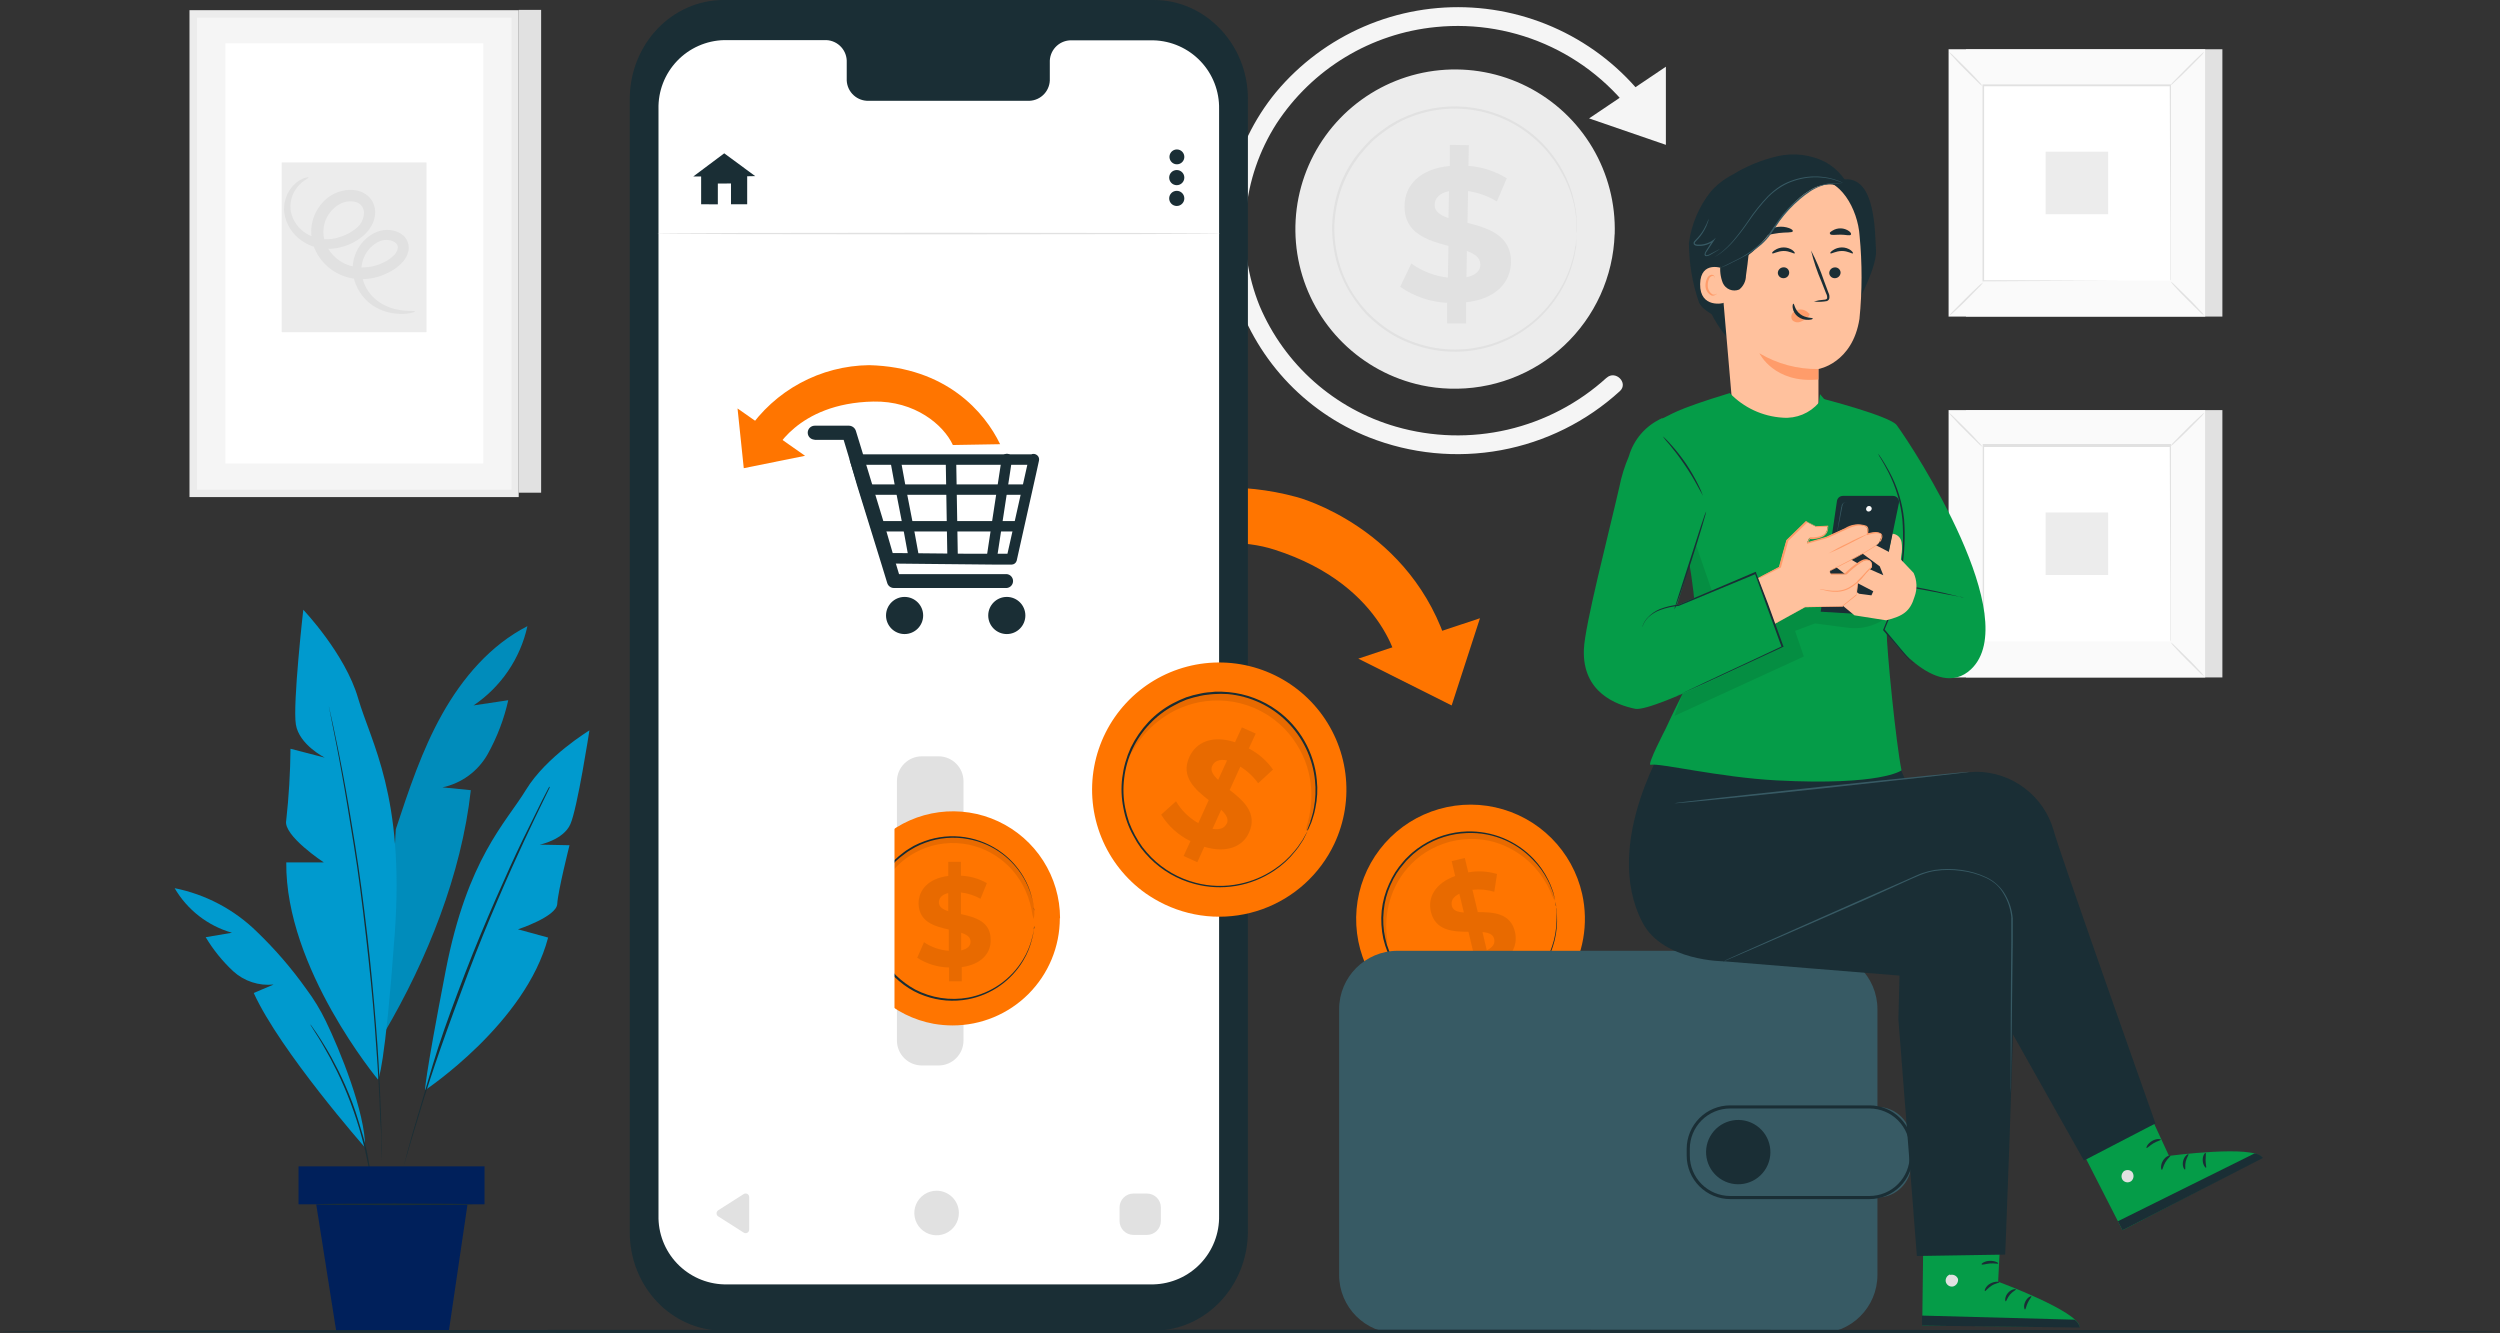 <svg width="300" height="160" viewBox="0 0 300 160" fill="none" xmlns="http://www.w3.org/2000/svg">
<rect x="0" y="0" width="300" height="160" fill="#333333" stroke="none"/>
<g clip-path="url(#clip0_1_17539)">
<path d="M64.936 1.186H62.244V59.124H64.936V1.186Z" fill="#E1E1E1"/>
<path d="M61.789 1.631H23.184C23.165 1.631 23.149 1.647 23.149 1.667V59.169C23.149 59.188 23.165 59.204 23.184 59.204H61.789C61.809 59.204 61.825 59.188 61.825 59.169V1.667C61.825 1.647 61.809 1.631 61.789 1.631Z" fill="#F5F5F5"/>
<path d="M62.244 59.65H22.739V1.221H62.244V59.614V59.65ZM23.639 58.759H61.344H61.388V2.121H61.344H23.639V58.714V58.759Z" fill="#ECECEC"/>
<path d="M57.965 5.188H27.08C27.06 5.188 27.044 5.204 27.044 5.223V55.586C27.044 55.605 27.06 55.621 27.08 55.621H57.965C57.985 55.621 58.001 55.605 58.001 55.586V5.223C58.001 5.204 57.985 5.188 57.965 5.188Z" fill="white"/>
<path d="M51.129 19.485H33.854C33.825 19.485 33.801 19.509 33.801 19.539V39.808C33.801 39.838 33.825 39.862 33.854 39.862H51.129C51.158 39.862 51.182 39.838 51.182 39.808V19.539C51.182 19.509 51.158 19.485 51.129 19.485Z" fill="#ECECEC"/>
<path d="M49.809 37.366C49.809 37.428 48.972 37.803 47.34 37.616C46.341 37.497 45.388 37.129 44.568 36.546C43.453 35.724 42.684 34.517 42.411 33.159C42.248 32.309 42.316 31.432 42.605 30.617C42.895 29.802 43.398 29.079 44.06 28.524C44.432 28.212 44.854 27.965 45.308 27.793C45.808 27.605 46.347 27.543 46.877 27.614C47.455 27.671 48.001 27.908 48.437 28.292C48.67 28.52 48.846 28.801 48.948 29.112C49.05 29.422 49.077 29.752 49.025 30.075C48.894 30.673 48.583 31.218 48.134 31.634C47.746 32.018 47.305 32.342 46.823 32.597C45.864 33.133 44.793 33.439 43.695 33.489C42.537 33.555 41.384 33.292 40.37 32.731C39.318 32.148 38.464 31.263 37.919 30.191C37.352 29.092 37.197 27.828 37.482 26.625C37.758 25.467 38.418 24.437 39.354 23.701C39.843 23.329 40.405 23.062 41.003 22.917C41.585 22.761 42.194 22.74 42.785 22.855C43.403 22.971 43.965 23.283 44.39 23.746C44.797 24.227 45.021 24.836 45.023 25.466C45.019 26.046 44.863 26.615 44.568 27.115C44.307 27.568 43.969 27.972 43.57 28.31C42.851 28.913 42.013 29.356 41.11 29.611C40.272 29.86 39.391 29.93 38.525 29.816C37.714 29.698 36.942 29.393 36.27 28.925C35.688 28.542 35.194 28.039 34.822 27.451C34.45 26.862 34.209 26.201 34.112 25.511C34 24.47 34.287 23.425 34.915 22.587C35.291 22.07 35.799 21.664 36.386 21.411C36.795 21.259 37.027 21.259 37.036 21.304C37.045 21.348 36.849 21.446 36.519 21.669C36.051 21.99 35.658 22.41 35.369 22.899C34.922 23.649 34.758 24.534 34.906 25.395C35.022 25.95 35.252 26.474 35.582 26.934C35.912 27.395 36.334 27.781 36.822 28.069C37.414 28.415 38.073 28.627 38.755 28.692C39.437 28.756 40.125 28.672 40.771 28.444C41.511 28.229 42.197 27.862 42.785 27.365C43.061 27.14 43.284 26.858 43.438 26.538C43.593 26.217 43.674 25.866 43.677 25.511C43.674 25.184 43.551 24.869 43.33 24.627C43.11 24.385 42.808 24.233 42.483 24.201C42.106 24.13 41.718 24.148 41.35 24.254C40.959 24.365 40.595 24.556 40.281 24.816C39.581 25.358 39.092 26.127 38.899 26.991C38.705 27.855 38.819 28.76 39.22 29.549C39.638 30.368 40.289 31.044 41.092 31.492C41.88 31.93 42.776 32.137 43.677 32.089C44.562 32.058 45.428 31.823 46.208 31.403C46.575 31.211 46.913 30.971 47.216 30.69C47.465 30.467 47.642 30.175 47.724 29.852C47.75 29.732 47.745 29.608 47.709 29.491C47.673 29.374 47.607 29.268 47.519 29.183C47.285 28.977 46.992 28.849 46.681 28.818C46.352 28.764 46.016 28.791 45.7 28.898C45.378 29.015 45.077 29.184 44.809 29.397C44.266 29.828 43.85 30.398 43.606 31.046C43.377 31.664 43.31 32.33 43.41 32.98C43.594 34.123 44.178 35.162 45.059 35.913C45.752 36.488 46.57 36.894 47.447 37.099C48.918 37.437 49.801 37.241 49.809 37.366Z" fill="#E1E1E1"/>
<path d="M266.687 5.91H235.918V37.99H266.687V5.91Z" fill="#E1E1E1"/>
<path d="M264.611 5.91H233.841V37.99H264.611V5.91Z" fill="#FAFAFA"/>
<path d="M264.62 37.999H233.832V5.91H264.62V37.999ZM233.85 37.999H264.602V5.91H233.85V37.999Z" fill="#E1E1E1"/>
<path d="M260.475 10.224H237.977V33.676H260.475V10.224Z" fill="white"/>
<path d="M237.994 33.872C237.834 34.108 237.645 34.323 237.433 34.514C237.076 34.897 236.542 35.405 236.007 35.967C235.472 36.528 234.919 37.018 234.536 37.375C234.338 37.578 234.12 37.76 233.885 37.919C234.043 37.68 234.228 37.462 234.438 37.268C234.794 36.894 235.329 36.377 235.873 35.824C236.417 35.271 236.96 34.763 237.344 34.407C237.54 34.204 237.758 34.025 237.994 33.872Z" fill="#E1E1E1"/>
<path d="M260.475 33.774C260.71 33.935 260.926 34.123 261.116 34.335C261.5 34.692 262.008 35.227 262.569 35.762C263.131 36.296 263.621 36.849 263.978 37.232C264.181 37.43 264.363 37.648 264.521 37.883C264.283 37.725 264.065 37.54 263.871 37.33C263.496 36.974 262.979 36.439 262.418 35.895C261.856 35.352 261.366 34.808 261.009 34.425C260.807 34.228 260.628 34.01 260.475 33.774Z" fill="#E1E1E1"/>
<path d="M260.412 10.286C260.571 10.052 260.757 9.837 260.965 9.645C261.33 9.261 261.856 8.753 262.4 8.192C262.944 7.63 263.487 7.131 263.844 6.783C264.201 6.436 264.468 6.222 264.495 6.248C264.333 6.481 264.148 6.696 263.942 6.89C263.577 7.265 263.051 7.782 262.507 8.343C261.963 8.905 261.42 9.395 261.036 9.752C260.852 9.955 260.642 10.135 260.412 10.286Z" fill="#E1E1E1"/>
<path d="M237.914 10.349C237.675 10.19 237.456 10.001 237.264 9.787C236.889 9.431 236.372 8.896 235.82 8.361C235.267 7.826 234.759 7.274 234.429 6.89C234.223 6.696 234.04 6.477 233.885 6.24C234.12 6.399 234.335 6.584 234.527 6.792C234.91 7.149 235.418 7.684 235.98 8.227C236.542 8.771 237.041 9.315 237.388 9.698C237.589 9.894 237.765 10.112 237.914 10.349Z" fill="#E1E1E1"/>
<path d="M260.412 33.676C260.414 33.64 260.414 33.604 260.412 33.569V33.239C260.412 32.945 260.412 32.517 260.412 31.973C260.412 30.859 260.412 29.246 260.412 27.195C260.412 23.086 260.412 17.23 260.368 10.26L260.457 10.349H237.994L238.092 10.251C238.092 18.861 238.092 26.91 238.092 33.703L238.012 33.622L254.253 33.667H258.817H254.271L237.994 33.765H237.905V33.676C237.905 26.884 237.905 18.834 237.905 10.224V10.126H237.994H260.43H260.519V10.206C260.519 17.239 260.519 23.113 260.475 27.231C260.475 29.272 260.475 30.886 260.475 31.991C260.475 32.535 260.475 32.954 260.475 33.239V33.56C260.412 33.649 260.412 33.685 260.412 33.676Z" fill="#E1E1E1"/>
<path d="M252.978 18.202H245.473V25.707H252.978V18.202Z" fill="#ECECEC"/>
<path d="M266.687 49.212H235.918V81.293H266.687V49.212Z" fill="#E1E1E1"/>
<path d="M264.611 49.212H233.841V81.293H264.611V49.212Z" fill="#FAFAFA"/>
<path d="M264.62 81.293H233.832V49.203H264.62V81.293ZM233.85 81.293H264.602V49.203H233.85V81.293Z" fill="#E1E1E1"/>
<path d="M260.475 53.517H237.977V76.969H260.475V53.517Z" fill="white"/>
<path d="M237.994 77.13C237.834 77.365 237.645 77.581 237.433 77.772C237.076 78.155 236.542 78.663 236.007 79.225C235.472 79.786 234.919 80.276 234.536 80.633C234.338 80.836 234.12 81.018 233.885 81.177C234.042 80.94 234.227 80.725 234.438 80.535C234.794 80.151 235.329 79.644 235.873 79.082C236.417 78.52 236.96 78.021 237.344 77.665C237.54 77.462 237.758 77.283 237.994 77.13Z" fill="#E1E1E1"/>
<path d="M260.475 77.067C260.707 77.232 260.923 77.42 261.116 77.629C261.5 77.986 262.008 78.52 262.569 79.055C263.131 79.59 263.621 80.143 263.978 80.526C264.181 80.724 264.363 80.942 264.521 81.177C264.283 81.019 264.065 80.834 263.871 80.624C263.496 80.267 262.979 79.733 262.418 79.189C261.856 78.645 261.366 78.101 261.009 77.718C260.807 77.522 260.628 77.304 260.475 77.067Z" fill="#E1E1E1"/>
<path d="M260.412 53.58C260.571 53.346 260.757 53.13 260.965 52.938C261.33 52.555 261.856 52.047 262.4 51.485C262.944 50.924 263.487 50.433 263.871 50.077C264.254 49.72 264.495 49.515 264.521 49.542C264.359 49.774 264.174 49.989 263.969 50.184C263.603 50.558 263.077 51.075 262.534 51.637C261.99 52.198 261.446 52.689 261.063 53.045C260.87 53.251 260.651 53.431 260.412 53.58Z" fill="#E1E1E1"/>
<path d="M237.914 53.642C237.675 53.483 237.456 53.294 237.264 53.081C236.889 52.724 236.372 52.189 235.82 51.655C235.267 51.12 234.759 50.567 234.411 50.184C234.205 49.989 234.022 49.771 233.867 49.533C234.102 49.692 234.317 49.878 234.509 50.086C234.893 50.442 235.401 50.977 235.962 51.521C236.524 52.065 237.023 52.608 237.37 52.992C237.577 53.186 237.76 53.405 237.914 53.642Z" fill="#E1E1E1"/>
<path d="M260.412 76.969C260.414 76.934 260.414 76.898 260.412 76.862V76.533C260.412 76.238 260.412 75.82 260.412 75.267C260.412 74.153 260.412 72.539 260.412 70.489C260.412 66.38 260.412 60.524 260.368 53.553L260.457 53.642H237.994L238.093 53.544C238.093 62.155 238.093 70.213 238.093 76.996L238.012 76.916H254.253H258.817H260.448C260.448 76.916 260.448 76.916 260.35 76.916H258.852H254.306H238.012H237.923V76.827C237.923 70.043 237.923 61.986 237.923 53.375V53.277H237.994H260.43H260.519V53.482C260.519 60.515 260.519 66.389 260.475 70.507C260.475 72.548 260.475 74.162 260.475 75.267C260.475 75.811 260.475 76.23 260.475 76.515V76.836C260.412 76.943 260.412 76.978 260.412 76.969Z" fill="#E1E1E1"/>
<path d="M252.978 61.495H245.473V69.001H252.978V61.495Z" fill="#ECECEC"/>
<path d="M193.756 28.105C193.672 30.623 193.093 33.099 192.051 35.394C191.01 37.688 189.527 39.754 187.687 41.475C185.847 43.196 183.686 44.537 181.327 45.423C178.969 46.308 176.459 46.721 173.941 46.636C172.814 46.603 171.692 46.469 170.589 46.235C167.027 45.471 163.756 43.706 161.16 41.149C158.564 38.592 156.752 35.347 155.934 31.796C155.117 28.245 155.329 24.535 156.545 21.1C157.762 17.665 159.932 14.648 162.802 12.403C165.672 10.158 169.122 8.777 172.749 8.424C176.376 8.07 180.028 8.757 183.278 10.405C186.528 12.053 189.24 14.594 191.098 17.728C192.955 20.863 193.88 24.463 193.765 28.105H193.756Z" fill="#ECECEC"/>
<path d="M189.709 28.176C189.623 31.071 188.68 33.875 187 36.234C185.319 38.592 182.977 40.399 180.269 41.426C177.561 42.453 174.609 42.653 171.787 42.002C168.965 41.35 166.4 39.877 164.416 37.767C162.433 35.657 161.119 33.006 160.643 30.149C160.166 27.293 160.548 24.359 161.739 21.719C162.931 19.079 164.879 16.853 167.336 15.32C169.794 13.788 172.651 13.02 175.545 13.112C177.465 13.171 179.353 13.607 181.104 14.396C182.855 15.185 184.433 16.311 185.748 17.71C187.063 19.109 188.09 20.753 188.77 22.549C189.449 24.345 189.769 26.257 189.709 28.176Z" fill="#ECECEC"/>
<path d="M189.183 27.962C189.183 27.962 189.183 27.882 189.183 27.721C189.183 27.561 189.183 27.32 189.183 27.026C189.183 26.875 189.183 26.705 189.183 26.518C189.183 26.331 189.13 26.126 189.103 25.903C189.054 25.392 188.968 24.886 188.845 24.388C188.522 23.02 187.993 21.709 187.276 20.501C186.369 18.88 185.158 17.449 183.71 16.285C181.96 14.852 179.895 13.853 177.685 13.37C174.469 12.669 171.11 13.077 168.156 14.529C167.844 14.681 167.541 14.868 167.265 15.037C166.954 15.206 166.656 15.396 166.373 15.608C165.782 16.015 165.219 16.462 164.689 16.945C164.164 17.456 163.673 18.001 163.218 18.576C162.279 19.754 161.535 21.075 161.016 22.489C160.493 23.948 160.193 25.478 160.125 27.026C160.088 28.575 160.29 30.12 160.722 31.608C161.137 33.05 161.781 34.416 162.63 35.655C163.053 36.257 163.514 36.831 164.011 37.375C164.511 37.894 165.047 38.376 165.616 38.819C166.163 39.262 166.744 39.662 167.354 40.013C167.953 40.353 168.576 40.651 169.217 40.905C172.345 42.155 175.811 42.28 179.022 41.259C182.232 40.238 184.989 38.134 186.821 35.307C187.608 34.135 188.21 32.848 188.604 31.492C188.764 31.006 188.886 30.508 188.969 30.003C188.969 29.78 189.058 29.584 189.085 29.397C189.112 29.21 189.085 29.041 189.13 28.889L189.201 28.194C189.201 28.042 189.201 27.962 189.201 27.962C189.213 28.039 189.213 28.117 189.201 28.194L189.157 28.889C189.157 29.05 189.157 29.219 189.157 29.406C189.157 29.593 189.094 29.798 189.058 30.012C188.985 30.526 188.872 31.032 188.72 31.528C188.353 32.9 187.773 34.205 186.999 35.396C185.163 38.282 182.379 40.437 179.125 41.491C175.871 42.545 172.352 42.432 169.172 41.172C168.518 40.922 167.884 40.624 167.274 40.281C166.019 39.549 164.871 38.649 163.86 37.607C163.351 37.047 162.884 36.451 162.46 35.824C161.58 34.564 160.908 33.171 160.472 31.697C160.034 30.177 159.827 28.599 159.857 27.017C159.916 25.436 160.217 23.873 160.749 22.382C161.277 20.939 162.036 19.59 162.995 18.389C163.462 17.805 163.965 17.252 164.501 16.731C165.047 16.238 165.625 15.783 166.231 15.367C166.513 15.15 166.811 14.954 167.122 14.779C167.434 14.61 167.746 14.422 168.058 14.271C168.691 13.968 169.343 13.706 170.01 13.486C172.522 12.673 175.206 12.547 177.783 13.121C179.82 13.578 181.736 14.463 183.405 15.717C185.074 16.971 186.457 18.565 187.463 20.394C188.156 21.636 188.652 22.977 188.934 24.37C189.049 24.872 189.129 25.381 189.174 25.894C189.174 26.117 189.219 26.322 189.237 26.509V27.026C189.237 27.32 189.237 27.552 189.237 27.721C189.229 27.804 189.211 27.884 189.183 27.962Z" fill="#E1E1E1"/>
<path d="M175.938 36.27V38.819H173.656V36.341C171.634 36.241 169.682 35.574 168.022 34.416L169.359 31.617C170.649 32.552 172.161 33.136 173.745 33.31L173.816 29.513C171.294 28.854 168.468 27.962 168.548 24.709C168.548 22.293 170.331 20.252 173.986 19.913V17.382L176.259 17.426L176.214 19.904C177.844 20.027 179.421 20.538 180.813 21.393L179.628 24.174C178.568 23.536 177.393 23.112 176.169 22.926L176.098 26.741C178.621 27.374 181.375 28.274 181.321 31.474C181.277 33.872 179.512 35.895 175.938 36.27ZM173.816 26.171L173.879 22.935C172.666 23.193 172.176 23.826 172.158 24.593C172.14 25.359 172.845 25.85 173.816 26.171ZM177.631 31.724C177.631 30.921 176.998 30.485 176.027 30.119L175.973 33.266C177.132 33.034 177.64 32.455 177.649 31.724H177.631Z" fill="#E1E1E1"/>
<path d="M192.784 45.335C189.424 48.39 185.337 50.533 180.913 51.56C176.49 52.586 171.877 52.462 167.514 51.2C163.883 50.155 160.53 48.314 157.701 45.81C154.871 43.306 152.636 40.202 151.158 36.724C149.722 33.179 149.156 29.341 149.508 25.532C149.86 21.723 151.12 18.054 153.181 14.832C155.298 11.593 158.114 8.87 161.423 6.864C164.733 4.859 168.45 3.622 172.301 3.245C177.068 2.766 181.876 3.602 186.202 5.662C190.528 7.722 194.207 10.927 196.84 14.93C197.633 16.143 199.586 15.011 198.792 13.789C196.365 10.061 193.098 6.954 189.252 4.718C185.407 2.481 181.09 1.177 176.65 0.911C172.209 0.645 167.768 1.424 163.683 3.185C159.598 4.947 155.983 7.641 153.128 11.053C150.448 14.312 148.592 18.167 147.716 22.293C146.839 26.42 146.968 30.697 148.091 34.763C149.273 38.747 151.343 42.41 154.145 45.478C156.947 48.546 160.409 50.938 164.27 52.475C169.303 54.464 174.795 55.001 180.118 54.022C185.441 53.043 190.383 50.589 194.38 46.939C195.459 45.959 193.854 44.363 192.784 45.344V45.335Z" fill="#F5F5F5"/>
<path d="M190.69 14.208L199.906 8.004V17.382L190.69 14.208Z" fill="#F5F5F5"/>
<path d="M155.659 59.659C155.659 59.659 169.475 63.287 173.816 77.861L167.942 80.472C167.942 80.472 166.623 70.338 152.94 65.961C145.533 63.572 135.737 66.942 133.018 70.026L126.431 67.182C130.852 62.297 141.727 55.862 155.659 59.659Z" fill="#FF7500"/>
<path d="M177.596 74.188L162.995 79.037L174.199 84.653L177.596 74.188Z" fill="#FF7500"/>
<path d="M138.438 159.679H86.81C80.57 159.679 75.57 154.384 75.57 147.86V11.855C75.597 5.286 80.633 0 86.846 0H138.474C144.677 0 149.749 5.348 149.749 11.855V147.86C149.687 154.393 144.651 159.679 138.438 159.679Z" fill="#1A2E35"/>
<path d="M138.42 4.84H128.41C127.733 4.872 127.096 5.172 126.64 5.674C126.184 6.175 125.945 6.837 125.977 7.514V9.422C125.993 9.757 125.944 10.093 125.83 10.409C125.717 10.726 125.542 11.016 125.316 11.265C125.09 11.513 124.817 11.715 124.513 11.857C124.208 12 123.879 12.081 123.543 12.096H104.04C103.363 12.063 102.726 11.764 102.27 11.262C101.814 10.761 101.575 10.099 101.607 9.422V7.487C101.638 6.81 101.4 6.148 100.943 5.647C100.487 5.146 99.85 4.846 99.173 4.813H86.899C85.838 4.839 84.793 5.073 83.823 5.503C82.853 5.932 81.977 6.549 81.246 7.317C80.514 8.085 79.941 8.99 79.558 9.979C79.177 10.969 78.993 12.025 79.019 13.085V145.845C78.969 147.986 79.769 150.059 81.244 151.611C82.72 153.163 84.75 154.068 86.89 154.126H138.411C140.552 154.072 142.585 153.171 144.062 151.62C145.54 150.069 146.341 147.995 146.291 145.854V13.094C146.336 10.957 145.534 8.889 144.059 7.343C142.584 5.796 140.557 4.896 138.42 4.84Z" fill="white"/>
<path d="M89.903 143.652V147.548C89.904 147.625 89.884 147.701 89.845 147.768C89.806 147.835 89.75 147.89 89.683 147.928C89.615 147.965 89.538 147.984 89.461 147.981C89.384 147.979 89.308 147.955 89.243 147.913L86.177 145.961C86.118 145.921 86.07 145.867 86.037 145.804C86.004 145.741 85.986 145.671 85.986 145.6C85.986 145.529 86.004 145.459 86.037 145.396C86.07 145.333 86.118 145.279 86.177 145.239L89.243 143.287C89.308 143.245 89.384 143.222 89.461 143.219C89.538 143.216 89.615 143.235 89.683 143.272C89.75 143.31 89.806 143.365 89.845 143.432C89.884 143.499 89.904 143.575 89.903 143.652Z" fill="#E1E1E1"/>
<path d="M115.066 145.56C115.066 146.089 114.909 146.606 114.616 147.046C114.322 147.485 113.904 147.828 113.416 148.03C112.927 148.233 112.389 148.286 111.871 148.183C111.352 148.079 110.875 147.825 110.501 147.451C110.127 147.077 109.873 146.6 109.769 146.082C109.666 145.563 109.719 145.025 109.922 144.537C110.124 144.048 110.467 143.63 110.907 143.336C111.346 143.043 111.863 142.886 112.392 142.886C113.101 142.886 113.782 143.168 114.283 143.669C114.785 144.171 115.066 144.851 115.066 145.56Z" fill="#E1E1E1"/>
<path d="M137.636 143.225H136.013C135.093 143.225 134.347 143.971 134.347 144.891V146.523C134.347 147.443 135.093 148.189 136.013 148.189H137.636C138.556 148.189 139.303 147.443 139.303 146.523V144.891C139.303 143.971 138.556 143.225 137.636 143.225Z" fill="#E1E1E1"/>
<path d="M97.72 52.787H101.856L101.054 52.172C101.66 54.186 102.275 56.192 102.837 58.206L105.787 67.744C106.01 68.484 106.242 69.215 106.465 69.954C106.515 70.129 106.62 70.282 106.765 70.391C106.909 70.5 107.086 70.56 107.267 70.56H119.122H120.816C121.022 70.539 121.213 70.442 121.352 70.288C121.49 70.134 121.567 69.934 121.567 69.727C121.567 69.52 121.49 69.32 121.352 69.166C121.213 69.012 121.022 68.915 120.816 68.894H108.96H107.267L108.069 69.509C107.463 67.494 106.848 65.489 106.286 63.474L103.381 53.91C103.158 53.17 102.935 52.439 102.703 51.699C102.647 51.528 102.541 51.377 102.398 51.267C102.254 51.157 102.081 51.093 101.901 51.084H97.765C97.543 51.084 97.33 51.172 97.172 51.33C97.015 51.487 96.927 51.7 96.927 51.922C96.927 52.144 97.015 52.357 97.172 52.514C97.33 52.672 97.543 52.76 97.765 52.76L97.72 52.787Z" fill="#1A2E35"/>
<path d="M123.472 54.917C122.687 58.411 121.906 61.908 121.128 65.408L120.789 66.915L121.395 66.451H116.323L108.185 66.371H106.322L106.928 66.826C105.841 63.367 104.75 59.906 103.657 56.441L103.202 54.979L102.596 55.773H124.078C124.232 55.754 124.373 55.68 124.476 55.564C124.579 55.449 124.636 55.299 124.636 55.144C124.636 54.989 124.579 54.84 124.476 54.724C124.373 54.608 124.232 54.534 124.078 54.516H102.596C102.5 54.517 102.405 54.54 102.319 54.583C102.233 54.626 102.158 54.688 102.099 54.764C102.041 54.841 102.001 54.93 101.982 55.024C101.963 55.119 101.966 55.216 101.99 55.309L105.252 65.694L105.716 67.164C105.754 67.295 105.834 67.41 105.943 67.492C106.053 67.574 106.185 67.619 106.322 67.619L111.394 67.672L119.532 67.753H121.395C121.532 67.75 121.665 67.704 121.774 67.621C121.884 67.537 121.963 67.421 122.001 67.289C122.786 63.795 123.567 60.298 124.345 56.798C124.452 56.299 124.568 55.791 124.675 55.291C124.853 54.462 123.65 54.124 123.472 54.917Z" fill="#1A2E35"/>
<path d="M106.866 55.452C107.525 59.276 108.363 63.064 109.023 66.897C109.165 67.69 110.369 67.352 110.235 66.558C109.575 62.734 108.738 58.946 108.078 55.113C107.944 54.32 106.732 54.658 106.866 55.452Z" fill="#1A2E35"/>
<path d="M113.489 55.265C113.554 59.187 113.619 63.109 113.685 67.031C113.703 67.184 113.777 67.326 113.893 67.429C114.009 67.532 114.158 67.588 114.313 67.588C114.468 67.588 114.617 67.532 114.733 67.429C114.849 67.326 114.923 67.184 114.942 67.031C114.882 63.109 114.817 59.187 114.745 55.265C114.727 55.111 114.653 54.969 114.537 54.866C114.421 54.764 114.272 54.707 114.117 54.707C113.962 54.707 113.813 54.764 113.697 54.866C113.581 54.969 113.507 55.111 113.489 55.265Z" fill="#1A2E35"/>
<path d="M119.603 67.191C120.138 63.715 120.67 60.233 121.199 56.744C121.27 56.245 121.35 55.746 121.422 55.247C121.461 55.086 121.438 54.917 121.357 54.773C121.276 54.629 121.143 54.521 120.985 54.471C120.824 54.43 120.654 54.454 120.511 54.538C120.367 54.621 120.262 54.757 120.218 54.917C119.684 58.393 119.152 61.876 118.623 65.364C118.552 65.863 118.471 66.362 118.4 66.861C118.361 67.022 118.384 67.191 118.465 67.335C118.546 67.479 118.679 67.587 118.837 67.637C118.997 67.678 119.168 67.654 119.311 67.571C119.455 67.487 119.559 67.351 119.603 67.191Z" fill="#1A2E35"/>
<path d="M103.96 59.374H122.928C123.094 59.374 123.252 59.308 123.369 59.191C123.486 59.074 123.552 58.915 123.552 58.75C123.552 58.584 123.486 58.426 123.369 58.309C123.252 58.192 123.094 58.126 122.928 58.126H103.96C103.794 58.126 103.636 58.192 103.519 58.309C103.402 58.426 103.336 58.584 103.336 58.75C103.336 58.915 103.402 59.074 103.519 59.191C103.636 59.308 103.794 59.374 103.96 59.374Z" fill="#1A2E35"/>
<path d="M105.743 63.777H122.162C122.327 63.777 122.486 63.711 122.603 63.594C122.72 63.477 122.786 63.319 122.786 63.153C122.786 62.988 122.72 62.829 122.603 62.712C122.486 62.595 122.327 62.529 122.162 62.529H105.743C105.577 62.529 105.418 62.595 105.301 62.712C105.184 62.829 105.119 62.988 105.119 63.153C105.119 63.319 105.184 63.477 105.301 63.594C105.418 63.711 105.577 63.777 105.743 63.777Z" fill="#1A2E35"/>
<path d="M120.816 76.087C122.046 76.087 123.044 75.089 123.044 73.859C123.044 72.628 122.046 71.63 120.816 71.63C119.585 71.63 118.587 72.628 118.587 73.859C118.587 75.089 119.585 76.087 120.816 76.087Z" fill="#1A2E35"/>
<path d="M108.55 76.087C109.781 76.087 110.779 75.089 110.779 73.859C110.779 72.628 109.781 71.63 108.55 71.63C107.32 71.63 106.322 72.628 106.322 73.859C106.322 75.089 107.32 76.087 108.55 76.087Z" fill="#1A2E35"/>
<path d="M104.29 43.819C101.404 43.855 98.57 44.591 96.032 45.964C93.493 47.336 91.326 49.304 89.716 51.699L92.853 54.373C92.853 54.373 95.528 48.374 104.798 48.187C109.798 48.08 113.239 50.995 114.344 53.402L120.013 53.304C118.186 49.489 113.56 44.051 104.29 43.819Z" fill="#FF7500"/>
<path d="M88.504 49.016L96.606 54.694L89.252 56.183L88.504 49.016Z" fill="#FF7500"/>
<path d="M142.119 18.826C142.119 19.002 142.067 19.174 141.969 19.321C141.871 19.467 141.732 19.582 141.569 19.649C141.406 19.717 141.227 19.734 141.054 19.7C140.881 19.666 140.722 19.581 140.598 19.456C140.473 19.331 140.388 19.172 140.354 19C140.319 18.827 140.337 18.647 140.404 18.485C140.472 18.322 140.586 18.182 140.733 18.084C140.879 17.986 141.052 17.934 141.228 17.934C141.464 17.934 141.691 18.028 141.858 18.195C142.025 18.363 142.119 18.589 142.119 18.826Z" fill="#1A2E35"/>
<path d="M141.21 22.222C141.712 22.222 142.119 21.815 142.119 21.312C142.119 20.81 141.712 20.403 141.21 20.403C140.708 20.403 140.301 20.81 140.301 21.312C140.301 21.815 140.708 22.222 141.21 22.222Z" fill="#1A2E35"/>
<path d="M141.21 24.718C141.712 24.718 142.119 24.311 142.119 23.808C142.119 23.306 141.712 22.899 141.21 22.899C140.708 22.899 140.301 23.306 140.301 23.808C140.301 24.311 140.708 24.718 141.21 24.718Z" fill="#1A2E35"/>
<path d="M86.908 18.398L83.191 21.179H84.136V24.512L86.141 24.521V22.026L87.719 22.017V24.512H89.662V21.152L90.625 21.134L86.908 18.398Z" fill="#1A2E35"/>
<path d="M146.531 28.024C146.531 28.078 131.378 28.123 112.66 28.123C93.941 28.123 78.788 28.078 78.788 28.024C78.788 27.971 93.941 27.927 112.66 27.927C131.378 27.927 146.531 27.971 146.531 28.024Z" fill="#E1E1E1"/>
<path d="M112.624 90.759H110.627C108.973 90.759 107.632 92.1 107.632 93.754V124.862C107.632 126.516 108.973 127.857 110.627 127.857H112.624C114.278 127.857 115.619 126.516 115.619 124.862V93.754C115.619 92.1 114.278 90.759 112.624 90.759Z" fill="#E1E1E1"/>
<path d="M127.18 110.182C127.18 113.594 125.825 116.866 123.413 119.28C121.001 121.693 117.73 123.051 114.318 123.053C113.559 123.051 112.801 122.986 112.053 122.857C109.65 122.42 107.421 121.307 105.628 119.649C103.834 117.991 102.55 115.856 101.926 113.495C101.302 111.133 101.364 108.643 102.104 106.315C102.845 103.987 104.233 101.919 106.106 100.352C107.98 98.784 110.261 97.784 112.683 97.466C115.105 97.149 117.567 97.528 119.781 98.56C121.995 99.591 123.87 101.232 125.185 103.29C126.5 105.349 127.201 107.739 127.207 110.182H127.18Z" fill="#FF7500"/>
<path d="M124.47 110.324C124.47 112.263 123.895 114.159 122.818 115.772C121.74 117.384 120.209 118.641 118.417 119.383C116.626 120.125 114.654 120.319 112.752 119.941C110.85 119.563 109.103 118.629 107.732 117.257C106.361 115.886 105.427 114.139 105.049 112.237C104.67 110.335 104.864 108.364 105.607 106.572C106.349 104.78 107.605 103.249 109.218 102.172C110.83 101.094 112.726 100.519 114.665 100.519C117.266 100.519 119.76 101.552 121.598 103.391C123.437 105.23 124.47 107.724 124.47 110.324Z" fill="#FF7500"/>
<path d="M124.114 110.191C124.114 110.191 124.114 110.137 124.114 110.03V109.567V109.228C124.1 109.09 124.079 108.953 124.051 108.818C124.01 108.477 123.942 108.14 123.846 107.811C123.613 106.896 123.243 106.022 122.75 105.217C122.103 104.152 121.259 103.22 120.263 102.471C119.056 101.562 117.651 100.951 116.163 100.689C114.455 100.373 112.695 100.52 111.064 101.116C110.63 101.274 110.207 101.462 109.798 101.678C109.593 101.785 109.397 101.919 109.192 102.035C108.989 102.157 108.792 102.291 108.604 102.436C108.221 102.711 107.855 103.009 107.508 103.327C107.166 103.681 106.847 104.056 106.554 104.45C105.951 105.26 105.484 106.164 105.172 107.124C104.848 108.111 104.68 109.143 104.673 110.182C104.687 111.223 104.858 112.257 105.181 113.248C105.495 114.209 105.965 115.113 106.572 115.922C106.86 116.32 107.179 116.696 107.525 117.045C108.21 117.709 108.98 118.279 109.816 118.739C111.774 119.76 114.016 120.102 116.189 119.71C117.544 119.454 118.829 118.915 119.961 118.129C121.093 117.342 122.046 116.326 122.759 115.147C123.254 114.343 123.62 113.468 123.846 112.553C123.94 112.222 124.012 111.886 124.06 111.545C124.06 111.394 124.06 111.26 124.123 111.135V110.797V110.333C124.123 110.226 124.123 110.173 124.123 110.173V111.144C124.123 111.269 124.123 111.403 124.06 111.554C124.025 111.898 123.963 112.237 123.873 112.57C123.661 113.513 123.3 114.416 122.803 115.245C122.092 116.45 121.131 117.49 119.986 118.295C118.841 119.101 117.538 119.653 116.163 119.915C114.425 120.246 112.63 120.104 110.966 119.505C110.521 119.352 110.089 119.164 109.674 118.944C109.251 118.719 108.846 118.463 108.461 118.177C108.064 117.884 107.686 117.565 107.329 117.223C106.979 116.866 106.655 116.485 106.358 116.082C105.737 115.257 105.255 114.336 104.931 113.355C104.597 112.345 104.422 111.29 104.414 110.226C104.424 109.167 104.596 108.115 104.923 107.106C105.247 106.128 105.725 105.207 106.34 104.379C106.639 103.976 106.964 103.592 107.311 103.229C107.667 102.892 108.042 102.577 108.435 102.284C108.624 102.133 108.823 101.996 109.032 101.874C109.246 101.749 109.442 101.616 109.656 101.5C110.073 101.283 110.505 101.096 110.948 100.938C112.502 100.376 114.173 100.213 115.806 100.463C117.44 100.714 118.985 101.371 120.299 102.373C121.304 103.136 122.151 104.086 122.794 105.172C123.291 106.001 123.652 106.904 123.864 107.846C123.956 108.182 124.022 108.525 124.06 108.871C124.06 109.023 124.06 109.157 124.114 109.281V109.629V110.253V110.191Z" fill="#1A2E35"/>
<g opacity="0.3">
<path opacity="0.3" d="M124.033 110.289C123.911 109.905 123.824 109.511 123.775 109.112C123.562 108.046 123.183 107.021 122.652 106.072C122.29 105.433 121.859 104.836 121.368 104.29C120.801 103.672 120.157 103.13 119.452 102.676C119.074 102.43 118.677 102.212 118.266 102.026C117.841 101.825 117.4 101.661 116.947 101.535C116.481 101.396 116.004 101.298 115.521 101.241C114.524 101.113 113.513 101.147 112.526 101.339C112.05 101.429 111.582 101.557 111.126 101.723C110.683 101.879 110.254 102.073 109.843 102.302C109.444 102.512 109.063 102.754 108.702 103.024C107.639 103.821 106.747 104.822 106.076 105.968C105.406 107.115 104.971 108.384 104.798 109.7C104.776 110.104 104.714 110.504 104.611 110.895C104.491 110.499 104.454 110.084 104.504 109.674C104.547 108.55 104.798 107.444 105.243 106.411C105.548 105.693 105.937 105.014 106.402 104.388C106.94 103.668 107.573 103.023 108.283 102.471C108.668 102.176 109.073 101.908 109.495 101.669C109.937 101.419 110.399 101.207 110.877 101.036C111.37 100.852 111.877 100.706 112.392 100.599C112.922 100.499 113.458 100.439 113.997 100.421C115.063 100.378 116.13 100.514 117.152 100.822C117.636 100.968 118.107 101.153 118.56 101.375C119.003 101.578 119.426 101.82 119.826 102.097C121.229 103.031 122.363 104.315 123.115 105.823C123.63 106.824 123.953 107.912 124.069 109.032C124.153 109.448 124.141 109.878 124.033 110.289Z" fill="black"/>
</g>
<g opacity="0.3">
<path opacity="0.3" d="M115.414 116.056V117.758H113.881V116.1C112.525 116.074 111.204 115.67 110.066 114.933L110.877 113.061C111.762 113.659 112.788 114.016 113.854 114.095V111.545C112.16 111.162 110.289 110.654 110.226 108.443C110.226 106.83 111.349 105.422 113.792 105.11V103.416H115.316V105.083C116.409 105.125 117.477 105.431 118.427 105.974L117.66 107.855C116.936 107.451 116.139 107.194 115.316 107.097V109.691C117.018 110.057 118.881 110.583 118.881 112.749C118.944 114.335 117.812 115.726 115.414 116.056ZM113.783 109.335V107.169C112.972 107.365 112.66 107.811 112.669 108.31C112.677 108.809 113.114 109.13 113.783 109.335ZM116.457 112.972C116.457 112.437 116.002 112.152 115.343 111.929V114.041C116.145 113.863 116.475 113.462 116.466 112.972H116.457Z" fill="black"/>
</g>
<path d="M107.338 92.247H92.479V125.469H107.338V92.247Z" fill="white"/>
<path d="M189.861 107.285C190.652 110.84 189.999 114.565 188.045 117.639C186.091 120.713 182.996 122.885 179.441 123.677C178.649 123.853 177.844 123.961 177.034 123.998C174.426 124.106 171.841 123.468 169.582 122.159C167.323 120.85 165.485 118.924 164.282 116.607C163.079 114.29 162.562 111.678 162.791 109.078C163.02 106.477 163.986 103.996 165.575 101.925C167.165 99.854 169.312 98.279 171.765 97.385C174.217 96.492 176.874 96.316 179.423 96.878C181.973 97.441 184.309 98.719 186.157 100.562C188.006 102.405 189.291 104.737 189.861 107.285Z" fill="#FF7500"/>
<path d="M187.026 108.051C187.486 110.076 187.334 112.191 186.59 114.129C185.846 116.067 184.543 117.741 182.847 118.938C181.151 120.135 179.137 120.801 177.062 120.852C174.986 120.903 172.942 120.336 171.189 119.225C169.436 118.113 168.053 116.505 167.214 114.606C166.376 112.707 166.12 110.601 166.48 108.557C166.84 106.512 167.798 104.62 169.235 103.121C170.671 101.622 172.52 100.583 174.547 100.136C177.251 99.54 180.081 100.038 182.419 101.521C184.757 103.004 186.413 105.351 187.026 108.051Z" fill="#FF7500"/>
<path d="M186.625 107.998L186.572 107.837L186.429 107.356L186.322 107.008C186.277 106.875 186.215 106.741 186.162 106.598C186.036 106.252 185.884 105.915 185.707 105.591C185.243 104.69 184.641 103.866 183.924 103.149C183.002 102.185 181.904 101.408 180.689 100.858C179.217 100.197 177.611 99.892 176 99.967C174.145 100.037 172.342 100.6 170.777 101.598C170.362 101.868 169.966 102.166 169.591 102.489C169.404 102.65 169.226 102.837 169.047 103.006C168.859 103.178 168.686 103.366 168.53 103.568C168.187 103.953 167.874 104.364 167.594 104.798C167.317 105.243 167.073 105.708 166.864 106.188C166.422 107.174 166.145 108.224 166.043 109.299C165.807 111.523 166.308 113.762 167.47 115.672C168.017 116.602 168.716 117.433 169.538 118.133C169.935 118.479 170.354 118.797 170.794 119.086C171.234 119.352 171.689 119.59 172.158 119.799C172.616 120.01 173.09 120.183 173.575 120.316C175.854 120.932 178.273 120.769 180.448 119.853C181.934 119.225 183.251 118.253 184.29 117.018C185.156 116.005 185.819 114.833 186.242 113.569C186.568 112.615 186.748 111.617 186.777 110.609C186.804 110.245 186.804 109.878 186.777 109.513C186.777 109.353 186.777 109.21 186.777 109.076C186.777 108.943 186.777 108.818 186.714 108.711C186.652 108.604 186.661 108.336 186.643 108.221C186.639 108.164 186.639 108.108 186.643 108.051C186.643 108.051 186.643 108.105 186.643 108.212L186.732 108.702L186.803 109.067C186.803 109.201 186.803 109.353 186.803 109.504C186.842 109.874 186.857 110.246 186.848 110.618C186.829 111.634 186.658 112.64 186.34 113.604C185.581 115.939 184.032 117.936 181.959 119.251C179.886 120.565 177.419 121.116 174.984 120.807C174.485 120.742 173.991 120.647 173.504 120.521C173.011 120.381 172.528 120.205 172.06 119.996C171.578 119.782 171.111 119.538 170.661 119.265C170.212 118.973 169.783 118.651 169.377 118.302C168.541 117.585 167.827 116.736 167.265 115.788C166.688 114.811 166.262 113.754 165.999 112.651C165.761 111.541 165.695 110.402 165.803 109.272C165.922 108.165 166.22 107.084 166.685 106.072C166.901 105.583 167.151 105.109 167.434 104.655C167.722 104.214 168.04 103.794 168.388 103.398C168.549 103.198 168.725 103.011 168.914 102.837C169.101 102.658 169.279 102.471 169.475 102.311C169.857 101.985 170.262 101.687 170.687 101.419C172.289 100.399 174.137 99.829 176.036 99.77C177.531 99.726 179.019 99.999 180.402 100.57C181.784 101.142 183.03 101.999 184.058 103.086C184.755 103.827 185.338 104.669 185.787 105.582C185.955 105.911 186.101 106.25 186.224 106.598C186.277 106.75 186.331 106.884 186.375 107.017L186.465 107.374L186.589 107.855C186.616 107.935 186.625 107.998 186.625 107.998Z" fill="#1A2E35"/>
<g opacity="0.3">
<path opacity="0.3" d="M186.572 108.123C186.35 107.75 186.168 107.356 186.028 106.946C185.555 105.899 184.924 104.931 184.156 104.076C183.62 103.492 183.023 102.969 182.373 102.516C181.639 102.003 180.842 101.587 180.002 101.277C179.55 101.106 179.085 100.972 178.612 100.876C177.62 100.678 176.605 100.627 175.599 100.724C175.067 100.778 174.54 100.87 174.021 101.001C173.504 101.14 172.998 101.315 172.506 101.526C172.031 101.733 171.572 101.975 171.133 102.248C170.711 102.516 170.309 102.814 169.93 103.14C169.564 103.457 169.221 103.799 168.905 104.165C168.316 104.843 167.819 105.595 167.425 106.402C167.082 107.107 166.819 107.849 166.641 108.613C166.379 109.734 166.292 110.888 166.382 112.036C166.456 112.459 166.486 112.889 166.471 113.319C166.255 112.935 166.122 112.51 166.079 112.071C165.858 110.893 165.858 109.684 166.079 108.506C166.233 107.687 166.481 106.888 166.819 106.126C167.42 104.766 168.304 103.551 169.413 102.56C170.235 101.821 171.171 101.219 172.185 100.778C172.713 100.545 173.258 100.354 173.816 100.207C174.376 100.067 174.945 99.969 175.519 99.913C176.079 99.869 176.643 99.869 177.203 99.913C177.741 99.952 178.274 100.032 178.799 100.154C179.305 100.27 179.802 100.422 180.287 100.608C181.178 100.961 182.018 101.432 182.783 102.008C183.444 102.511 184.043 103.092 184.566 103.737C185.332 104.664 185.918 105.725 186.295 106.866C186.472 107.261 186.566 107.689 186.572 108.123Z" fill="black"/>
</g>
<g opacity="0.3">
<path opacity="0.3" d="M178.915 116.127L179.343 117.91L177.756 118.293L177.346 116.564C175.926 116.857 174.452 116.743 173.094 116.234L173.504 114.095C174.565 114.514 175.717 114.649 176.847 114.487L176.214 111.813C174.351 111.813 172.247 111.688 171.704 109.415C171.303 107.739 172.176 106.001 174.618 105.119L174.199 103.336L175.777 102.953L176.196 104.682C177.345 104.474 178.527 104.541 179.646 104.878L179.316 107.017C178.467 106.761 177.576 106.679 176.695 106.777L177.337 109.451C179.2 109.451 181.268 109.567 181.794 111.804C182.204 113.515 181.339 115.227 178.915 116.127ZM175.661 109.495L175.118 107.249C174.324 107.641 174.101 108.14 174.226 108.702C174.351 109.264 174.904 109.442 175.661 109.495ZM179.298 112.669C179.164 112.116 178.638 111.92 177.899 111.848L178.416 114.032C179.164 113.667 179.423 113.203 179.298 112.669Z" fill="black"/>
</g>
<path d="M160.116 101.259C159.259 103.072 158.054 104.699 156.568 106.047C155.083 107.394 153.347 108.436 151.458 109.112C149.57 109.788 147.568 110.086 145.564 109.988C143.561 109.89 141.597 109.399 139.784 108.541C138.972 108.155 138.194 107.702 137.457 107.187C135.094 105.503 133.259 103.18 132.168 100.491C131.078 97.801 130.777 94.857 131.301 92.002C131.825 89.148 133.152 86.502 135.126 84.375C137.1 82.248 139.64 80.728 142.448 79.993C145.256 79.259 148.215 79.34 150.978 80.228C153.741 81.116 156.193 82.773 158.048 85.005C159.903 87.237 161.082 89.952 161.448 92.831C161.815 95.71 161.352 98.633 160.116 101.259Z" fill="#FF7500"/>
<path d="M157.139 100.029C156.164 102.118 154.591 103.87 152.619 105.065C150.648 106.26 148.366 106.842 146.063 106.74C143.76 106.637 141.54 105.853 139.682 104.488C137.825 103.123 136.414 101.237 135.629 99.07C134.843 96.903 134.719 94.551 135.271 92.313C135.822 90.075 137.026 88.05 138.728 86.496C140.431 84.942 142.556 83.928 144.836 83.583C147.115 83.237 149.445 83.575 151.532 84.555C154.327 85.864 156.488 88.23 157.539 91.131C158.59 94.033 158.446 97.233 157.139 100.029Z" fill="#FF7500"/>
<path d="M156.827 99.708C156.827 99.708 156.827 99.646 156.889 99.53L157.085 99.013L157.237 98.638C157.237 98.496 157.326 98.335 157.37 98.166C157.495 97.775 157.593 97.376 157.665 96.972C157.874 95.873 157.919 94.75 157.798 93.638C157.523 90.969 156.33 88.479 154.423 86.591C152.517 84.704 150.014 83.537 147.343 83.289C146.797 83.253 146.249 83.253 145.703 83.289C145.426 83.289 145.15 83.343 144.874 83.369C144.592 83.397 144.312 83.441 144.036 83.503C143.479 83.622 142.928 83.771 142.387 83.949C141.853 84.156 141.335 84.4 140.836 84.68C139.777 85.243 138.816 85.974 137.992 86.846C136.27 88.638 135.183 90.946 134.899 93.415C134.752 94.603 134.797 95.807 135.033 96.981C135.152 97.55 135.304 98.113 135.487 98.665C135.691 99.2 135.929 99.721 136.201 100.225C136.466 100.719 136.764 101.196 137.092 101.651C137.428 102.084 137.788 102.498 138.17 102.89C139.626 104.351 141.444 105.397 143.438 105.921C145.185 106.391 147.019 106.437 148.787 106.055C150.235 105.757 151.612 105.182 152.842 104.361C153.78 103.75 154.619 102.998 155.329 102.133C155.597 101.825 155.841 101.497 156.06 101.152L156.337 100.742C156.408 100.617 156.479 100.492 156.533 100.386L156.809 99.904L156.907 99.744C156.887 99.803 156.86 99.86 156.827 99.913L156.577 100.412L156.39 100.778C156.319 100.903 156.221 101.036 156.123 101.188C155.91 101.54 155.668 101.874 155.401 102.186C154.699 103.072 153.863 103.842 152.923 104.468C151.533 105.405 149.959 106.034 148.306 106.311C146.653 106.587 144.959 106.506 143.34 106.072C141.315 105.542 139.469 104.481 137.992 102.997C137.599 102.603 137.233 102.183 136.896 101.74C136.562 101.283 136.264 100.8 136.004 100.296C135.425 99.265 135.021 98.144 134.81 96.981C134.566 95.781 134.518 94.55 134.667 93.335C134.823 92.083 135.169 90.863 135.692 89.716C136.244 88.584 136.962 87.541 137.823 86.623C138.668 85.736 139.649 84.99 140.729 84.412C141.257 84.133 141.802 83.886 142.36 83.672C142.911 83.485 143.473 83.337 144.045 83.227C144.338 83.16 144.636 83.113 144.936 83.084C145.221 83.084 145.498 83.022 145.783 83.004C146.342 82.986 146.902 83.004 147.458 83.057C149.547 83.258 151.544 84.012 153.243 85.241C154.59 86.217 155.713 87.47 156.537 88.915C157.361 90.36 157.867 91.964 158.021 93.62C158.139 94.743 158.079 95.877 157.843 96.981C157.771 97.386 157.667 97.786 157.531 98.175C157.477 98.344 157.433 98.505 157.379 98.647L157.219 99.022L156.996 99.53C156.948 99.596 156.891 99.656 156.827 99.708Z" fill="#1A2E35"/>
<g opacity="0.3">
<path opacity="0.3" d="M156.693 99.779C156.752 99.303 156.86 98.834 157.014 98.38C157.313 97.138 157.422 95.857 157.335 94.583C157.269 93.715 157.108 92.857 156.853 92.025C156.561 91.082 156.144 90.183 155.614 89.35C155.043 88.417 154.334 87.576 153.511 86.855C153.077 86.473 152.615 86.124 152.129 85.812C151.623 85.497 151.096 85.217 150.552 84.974C150.004 84.745 149.441 84.555 148.867 84.403C147.764 84.125 146.625 84.014 145.489 84.073C144.953 84.102 144.42 84.168 143.893 84.27C142.918 84.467 141.971 84.788 141.076 85.223C140.293 85.611 139.555 86.083 138.875 86.632C137.881 87.436 137.018 88.389 136.316 89.457C136.09 89.879 135.824 90.279 135.523 90.652C135.588 90.166 135.758 89.701 136.022 89.288C136.637 88.099 137.468 87.034 138.474 86.15C140.405 84.424 142.859 83.395 145.444 83.227C146.669 83.135 147.9 83.243 149.09 83.548C149.7 83.704 150.296 83.909 150.872 84.163C151.459 84.415 152.026 84.713 152.566 85.054C153.088 85.392 153.583 85.77 154.046 86.186C154.496 86.589 154.913 87.027 155.294 87.496C155.656 87.942 155.987 88.413 156.283 88.905C156.825 89.823 157.242 90.809 157.522 91.837C157.761 92.734 157.895 93.655 157.923 94.583C157.962 95.917 157.753 97.246 157.308 98.505C157.194 98.968 156.984 99.402 156.693 99.779Z" fill="black"/>
</g>
<g opacity="0.3">
<path opacity="0.3" d="M144.517 101.616L143.679 103.47L142.03 102.721L142.85 100.938C141.403 100.23 140.185 99.127 139.338 97.756L141.121 96.151C141.768 97.244 142.69 98.147 143.795 98.772L145.043 96.018C143.412 94.743 141.647 93.201 142.716 90.848C143.51 89.065 145.462 88.174 148.198 89.065L149.027 87.282L150.685 88.031L149.865 89.814C151.017 90.418 152.01 91.285 152.762 92.345L150.979 93.994C150.407 93.193 149.679 92.514 148.84 91.998L147.565 94.797C149.206 96.062 150.944 97.587 149.883 99.913C149.179 101.535 147.253 102.453 144.517 101.616ZM146.175 93.593L147.245 91.249C146.273 91.053 145.711 91.374 145.462 91.918C145.212 92.461 145.56 92.987 146.184 93.593H146.175ZM147.209 98.861C147.476 98.282 147.138 97.747 146.54 97.177L145.506 99.459C146.416 99.61 146.968 99.343 147.209 98.817V98.861Z" fill="black"/>
</g>
<path d="M63.287 75.142C58.83 77.424 55.487 81.382 53.063 85.696C50.638 90.01 49.061 94.788 47.501 99.503L46.128 123.9C51.262 115.164 55.38 104.896 56.495 94.823L53.081 94.485C54.218 94.244 55.291 93.765 56.228 93.078C57.166 92.391 57.946 91.512 58.518 90.5C59.648 88.473 60.479 86.293 60.987 84.029L56.816 84.653C60.115 82.432 62.432 79.026 63.287 75.142Z" fill="#009ACE"/>
<g opacity="0.3">
<path opacity="0.3" d="M63.287 75.142C58.83 77.424 55.487 81.382 53.063 85.696C50.638 90.01 49.061 94.788 47.501 99.503L46.128 123.9C51.262 115.164 55.38 104.896 56.495 94.823L53.081 94.485C54.218 94.244 55.291 93.765 56.228 93.078C57.166 92.391 57.946 91.512 58.518 90.5C59.648 88.473 60.479 86.293 60.987 84.029L56.816 84.653C60.115 82.432 62.432 79.026 63.287 75.142Z" fill="black"/>
</g>
<path d="M45.37 129.56C45.37 129.56 34.219 116.189 34.353 103.487H38.855C38.855 103.487 33.961 100.27 34.344 98.469C34.662 95.606 34.834 92.73 34.861 89.85L38.979 90.919C38.979 90.919 35.895 89.377 35.503 86.935C35.111 84.493 36.394 73.172 36.394 73.172C36.394 73.172 41.422 78.44 42.973 83.788C44.524 89.136 48.562 95.492 47.376 111.955C46.191 128.419 45.37 129.56 45.37 129.56Z" fill="#009ACE"/>
<path d="M51.013 130.817C51.013 130.817 63.091 122.794 65.774 112.508L62.155 111.519C62.155 111.519 66.79 110.003 66.87 108.47C66.95 106.937 68.341 101.428 68.341 101.428L64.775 101.357C64.775 101.357 67.592 100.796 68.439 98.915C69.286 97.034 70.73 87.648 70.73 87.648C70.73 87.648 65.542 90.794 63.117 94.779C60.693 98.763 56.094 102.988 53.482 116.484C50.87 129.979 51.013 130.817 51.013 130.817Z" fill="#009ACE"/>
<path d="M39.452 84.76C39.452 84.76 39.452 84.76 39.496 84.894L39.586 85.304C39.675 85.678 39.791 86.195 39.942 86.89C40.094 87.585 40.272 88.423 40.468 89.404C40.664 90.384 40.896 91.499 41.128 92.738C41.6 95.207 42.099 98.166 42.625 101.455C43.151 104.744 43.623 108.381 44.069 112.196C44.515 116.011 44.845 119.666 45.112 122.982C45.379 126.298 45.54 129.301 45.638 131.815C45.7 133.072 45.736 134.213 45.763 135.211C45.789 136.209 45.816 137.074 45.825 137.778C45.834 138.482 45.825 139.017 45.825 139.401V139.82C45.829 139.867 45.829 139.915 45.825 139.962C45.821 139.915 45.821 139.867 45.825 139.82V139.401L45.772 137.778C45.772 137.074 45.772 136.218 45.682 135.211C45.593 134.204 45.602 133.081 45.531 131.824C45.415 129.31 45.21 126.315 44.96 122.999C44.711 119.684 44.337 116.038 43.9 112.214C43.463 108.39 43.008 104.78 42.474 101.518C41.939 98.255 41.475 95.278 41.012 92.8C40.798 91.561 40.575 90.438 40.388 89.457C40.201 88.477 40.031 87.675 39.889 86.944C39.746 86.213 39.648 85.723 39.577 85.348L39.496 84.938C39.475 84.88 39.461 84.821 39.452 84.76Z" fill="#1A2E35"/>
<path d="M43.819 137.725C43.819 137.725 33.622 126.137 30.449 119.158L32.838 118.141C31.961 118.234 31.075 118.139 30.238 117.864C29.401 117.589 28.631 117.14 27.98 116.546C26.695 115.346 25.585 113.972 24.682 112.464L27.837 111.929C24.939 111.101 22.474 109.185 20.956 106.58C24.673 107.327 28.095 109.135 30.806 111.786C33.006 113.899 35.003 116.215 36.769 118.703C37.662 119.894 38.438 121.169 39.086 122.509C40.816 126.075 43.828 133.482 43.819 137.725Z" fill="#009ACE"/>
<path d="M65.961 94.387C65.965 94.425 65.965 94.464 65.961 94.502L65.801 94.841C65.658 95.144 65.444 95.572 65.177 96.125C64.633 97.23 63.857 98.852 62.921 100.858C61.986 102.864 60.898 105.261 59.73 107.989C58.563 110.716 57.35 113.649 56.165 116.796C54.979 119.942 53.856 122.982 52.903 125.709C51.949 128.437 51.12 130.986 50.487 133.099C49.854 135.211 49.319 136.931 48.972 138.126C48.802 138.705 48.669 139.169 48.571 139.49L48.464 139.846C48.466 139.885 48.466 139.924 48.464 139.962V139.837L48.553 139.481L48.918 138.099C49.239 136.905 49.729 135.184 50.371 133.063C51.013 130.942 51.699 128.428 52.59 125.682C53.482 122.937 54.623 119.88 55.835 116.724C57.047 113.569 58.331 110.529 59.499 107.855C60.666 105.181 61.763 102.774 62.725 100.778C63.688 98.781 64.508 97.212 65.043 96.071L65.694 94.806L65.872 94.476C65.899 94.444 65.929 94.414 65.961 94.387Z" fill="#1A2E35"/>
<path d="M44.684 142.69C44.662 142.62 44.647 142.548 44.64 142.476L44.541 141.861C44.541 141.593 44.452 141.264 44.381 140.889C44.31 140.515 44.247 140.078 44.14 139.606C43.962 138.661 43.704 137.538 43.365 136.308C43.026 135.077 42.598 133.749 42.081 132.368C41.564 130.986 40.994 129.694 40.441 128.562C39.889 127.43 39.336 126.404 38.846 125.576C38.614 125.148 38.373 124.782 38.177 124.452C37.981 124.123 37.803 123.846 37.651 123.623L37.322 123.098L37.215 122.901C37.268 122.952 37.316 123.009 37.357 123.071L37.714 123.579C37.874 123.802 38.061 124.069 38.266 124.399C38.471 124.729 38.721 125.085 38.962 125.504C39.47 126.324 40.031 127.34 40.602 128.481C41.172 129.622 41.743 130.915 42.269 132.296C42.794 133.678 43.16 135.033 43.543 136.263C43.926 137.493 44.114 138.625 44.283 139.579C44.372 140.06 44.434 140.47 44.488 140.871C44.541 141.272 44.586 141.584 44.613 141.852L44.675 142.467C44.692 142.54 44.695 142.615 44.684 142.69Z" fill="#1A2E35"/>
<path d="M58.144 139.962H35.824V144.517H58.144V139.962Z" fill="#00205B"/>
<path d="M37.945 144.517L40.361 159.831H53.847L56.102 144.517H37.945Z" fill="#00205B"/>
<path d="M56.771 144.517C56.771 144.57 52.555 144.615 47.34 144.615C42.126 144.615 37.91 144.57 37.91 144.517C37.91 144.464 42.135 144.419 47.34 144.419C52.546 144.419 56.771 144.464 56.771 144.517Z" fill="#1A2E35"/>
<path d="M218.277 114.095H167.71C163.836 114.095 160.695 117.235 160.695 121.11V152.985C160.695 156.859 163.836 160 167.71 160H218.277C222.152 160 225.292 156.859 225.292 152.985V121.11C225.292 117.235 222.152 114.095 218.277 114.095Z" fill="#375A64"/>
<path d="M225.284 132.831H206.663C204.413 132.831 202.589 134.655 202.589 136.905V139.623C202.589 141.873 204.413 143.697 206.663 143.697H225.284C227.533 143.697 229.357 141.873 229.357 139.623V136.905C229.357 134.655 227.533 132.831 225.284 132.831Z" fill="#375A64"/>
<path d="M224.339 143.893H207.617C206.234 143.891 204.91 143.341 203.932 142.363C202.955 141.386 202.405 140.061 202.402 138.679V137.858C202.405 136.476 202.955 135.151 203.932 134.174C204.91 133.197 206.234 132.646 207.617 132.644H224.339C225.72 132.646 227.044 133.197 228.02 134.174C228.996 135.152 229.544 136.477 229.544 137.858V138.679C229.544 140.06 228.996 141.385 228.02 142.363C227.044 143.34 225.72 143.891 224.339 143.893ZM207.617 133.018C206.334 133.021 205.104 133.531 204.197 134.439C203.29 135.346 202.779 136.576 202.777 137.858V138.679C202.779 139.962 203.29 141.191 204.197 142.098C205.104 143.006 206.334 143.516 207.617 143.519H224.339C225.621 143.516 226.85 143.005 227.755 142.098C228.661 141.19 229.17 139.961 229.17 138.679V137.858C229.17 136.576 228.661 135.347 227.755 134.439C226.85 133.532 225.621 133.021 224.339 133.018H207.617Z" fill="#1A2E35"/>
<path d="M211.745 140.473C212.971 138.73 212.552 136.322 210.809 135.096C209.065 133.87 206.657 134.289 205.431 136.033C204.205 137.776 204.624 140.184 206.368 141.41C208.111 142.636 210.519 142.217 211.745 140.473Z" fill="#1A2E35"/>
<path d="M203.882 31.002C203.836 32.988 204.21 34.961 204.978 36.793C205.746 38.626 206.891 40.276 208.339 41.636C209.016 39.693 209.685 37.758 210.353 35.815" fill="#1A2E35"/>
<path d="M219.026 19.432C217.254 18.544 215.227 18.301 213.295 18.745C211.376 19.192 209.542 19.947 207.866 20.983C206.886 21.49 206.009 22.176 205.281 23.006C203.87 24.789 202.967 26.92 202.67 29.174C202.68 31.602 203.09 34.011 203.882 36.305C204.515 37.66 207.447 38.694 208.909 39.024L222.28 23.505C222.035 22.645 221.621 21.841 221.062 21.142C220.504 20.442 219.812 19.861 219.026 19.432Z" fill="#1A2E35"/>
<path d="M221.326 21.526L218.126 20.956C219.909 25.119 220.345 34.647 221.353 39.051C222.529 37.339 225.266 32.125 225.123 30.057C224.981 27.989 225.123 21.179 221.326 21.526Z" fill="#1A2E35"/>
<path d="M223.153 28.319C222.948 25.119 220.818 21.188 217.636 21.553L210.264 23.425C209.131 23.715 208.12 24.361 207.381 25.267C206.641 26.173 206.212 27.293 206.155 28.461C206.155 28.586 206.155 28.461 206.155 28.524L207.795 47.608L213.33 58.589L218.215 49.328V44.283C218.215 44.283 222.298 43.597 223.135 38.266C223.465 34.959 223.471 31.627 223.153 28.319Z" fill="#FFC19D"/>
<path d="M220.871 32.695C220.871 32.873 220.803 33.043 220.68 33.171C220.557 33.299 220.389 33.375 220.212 33.382C220.125 33.389 220.037 33.379 219.954 33.351C219.872 33.324 219.795 33.281 219.729 33.223C219.664 33.166 219.61 33.096 219.572 33.017C219.534 32.939 219.512 32.854 219.508 32.767C219.51 32.591 219.579 32.422 219.702 32.296C219.825 32.17 219.991 32.096 220.167 32.089C220.253 32.082 220.34 32.092 220.422 32.118C220.505 32.145 220.581 32.188 220.646 32.244C220.712 32.301 220.766 32.37 220.804 32.447C220.843 32.525 220.866 32.609 220.871 32.695Z" fill="#1A2E35"/>
<path d="M222.351 30.404C222.271 30.494 221.754 30.11 221.014 30.119C220.274 30.128 219.739 30.494 219.659 30.404C219.579 30.315 219.713 30.199 219.944 30.03C220.261 29.81 220.637 29.692 221.023 29.691C221.407 29.686 221.782 29.805 222.092 30.03C222.315 30.208 222.396 30.369 222.351 30.404Z" fill="#1A2E35"/>
<path d="M214.703 32.695C214.705 32.783 214.69 32.87 214.659 32.953C214.628 33.035 214.58 33.109 214.52 33.173C214.46 33.237 214.387 33.288 214.307 33.324C214.227 33.36 214.14 33.379 214.052 33.382C213.965 33.389 213.877 33.379 213.794 33.352C213.71 33.325 213.633 33.281 213.567 33.224C213.5 33.166 213.446 33.097 213.407 33.018C213.368 32.94 213.345 32.854 213.339 32.767C213.339 32.589 213.408 32.418 213.531 32.291C213.654 32.163 213.822 32.087 213.999 32.08C214.086 32.072 214.174 32.081 214.257 32.108C214.341 32.134 214.418 32.178 214.484 32.236C214.55 32.293 214.603 32.364 214.641 32.443C214.679 32.522 214.7 32.608 214.703 32.695Z" fill="#1A2E35"/>
<path d="M215.372 30.404C215.282 30.494 214.765 30.11 214.035 30.119C213.304 30.128 212.76 30.494 212.68 30.404C212.599 30.315 212.724 30.199 212.956 30.03C213.276 29.81 213.655 29.692 214.043 29.691C214.424 29.688 214.796 29.807 215.104 30.03C215.336 30.208 215.407 30.369 215.372 30.404Z" fill="#1A2E35"/>
<path d="M217.671 36.181C218.06 36.065 218.461 35.993 218.866 35.967C219.053 35.967 219.231 35.904 219.258 35.779C219.273 35.584 219.229 35.389 219.133 35.218L218.572 33.792C218.051 32.584 217.633 31.335 217.324 30.057C217.936 31.223 218.455 32.436 218.875 33.685L219.409 35.12C219.529 35.347 219.564 35.609 219.508 35.86C219.48 35.926 219.437 35.986 219.383 36.033C219.329 36.081 219.265 36.116 219.196 36.136C219.093 36.162 218.989 36.177 218.884 36.181C218.481 36.231 218.074 36.231 217.671 36.181Z" fill="#1A2E35"/>
<path d="M211.129 42.393C211.129 42.393 212.867 46.048 218.197 45.54V44.283C215.712 44.319 213.265 43.665 211.129 42.393Z" fill="#FF9C6A"/>
<path d="M215.14 27.748C215.069 27.953 214.329 27.855 213.473 27.962C212.617 28.069 211.913 28.301 211.797 28.123C211.681 27.944 211.869 27.855 212.145 27.659C212.52 27.421 212.945 27.271 213.387 27.222C213.828 27.172 214.276 27.224 214.694 27.374C215.015 27.499 215.167 27.632 215.14 27.748Z" fill="#1A2E35"/>
<path d="M222.11 28.158C221.986 28.328 221.477 28.158 220.871 28.158C220.265 28.158 219.748 28.265 219.623 28.096C219.499 27.927 219.623 27.846 219.882 27.686C220.183 27.492 220.535 27.394 220.893 27.404C221.251 27.413 221.597 27.53 221.887 27.739C222.101 27.9 222.173 28.078 222.11 28.158Z" fill="#1A2E35"/>
<path d="M221.709 23.452C221.519 23.061 221.224 22.73 220.858 22.495C220.491 22.261 220.067 22.132 219.632 22.124C218.762 22.12 217.91 22.371 217.181 22.846C214.008 24.673 212.377 29.085 209.239 31.002C208.464 31.474 207.456 31.002 206.806 31.661C206.457 31.949 206.203 32.335 206.076 32.769C205.949 33.203 205.955 33.664 206.092 34.095C205.641 33.538 205.277 32.916 205.014 32.25C204.878 31.918 204.816 31.561 204.829 31.203C204.843 30.844 204.933 30.493 205.094 30.173C205.37 29.709 205.852 29.344 205.986 28.818C206.034 28.347 206.034 27.872 205.986 27.401C206.037 26.913 206.205 26.445 206.476 26.037C207.656 23.825 209.415 21.977 211.565 20.689C212.986 19.866 214.604 19.447 216.245 19.476C217.896 19.52 219.477 20.152 220.702 21.259C221.406 21.919 222.137 22.596 221.781 23.479" fill="#1A2E35"/>
<path d="M206.886 32.321C206.832 32.169 204.051 31.171 204.016 34.104C203.98 37.036 206.868 36.412 206.877 36.323C206.886 36.234 206.886 32.321 206.886 32.321Z" fill="#FFC19D"/>
<path d="M206.003 35.245C206.003 35.245 205.95 35.245 205.87 35.325C205.749 35.37 205.616 35.37 205.495 35.325C205.311 35.205 205.163 35.039 205.064 34.843C204.965 34.648 204.92 34.429 204.934 34.211C204.928 33.965 204.977 33.722 205.076 33.498C205.104 33.407 205.154 33.325 205.22 33.258C205.287 33.191 205.369 33.142 205.46 33.114C205.518 33.1 205.579 33.107 205.632 33.133C205.686 33.159 205.729 33.203 205.754 33.257C205.754 33.337 205.754 33.391 205.754 33.399C205.754 33.408 205.816 33.346 205.754 33.23C205.739 33.16 205.701 33.098 205.647 33.052C205.609 33.02 205.564 32.997 205.517 32.983C205.469 32.97 205.42 32.966 205.37 32.972C205.252 32.994 205.141 33.047 205.048 33.125C204.956 33.203 204.886 33.304 204.845 33.417C204.722 33.664 204.658 33.935 204.657 34.211C204.641 34.467 204.701 34.722 204.83 34.944C204.958 35.166 205.149 35.345 205.379 35.459C205.456 35.482 205.536 35.488 205.615 35.475C205.694 35.463 205.769 35.433 205.834 35.387C205.994 35.316 206.012 35.254 206.003 35.245Z" fill="#FF9C6A"/>
<path d="M205.745 30.85L205.914 30.752C206.021 30.681 206.191 30.592 206.396 30.449C206.96 30.032 207.48 29.557 207.947 29.032C208.627 28.25 209.261 27.428 209.845 26.572C210.552 25.526 211.342 24.54 212.207 23.621C212.672 23.165 213.187 22.761 213.74 22.418C214.256 22.099 214.81 21.848 215.389 21.669C216.37 21.352 217.401 21.225 218.429 21.295C219.124 21.336 219.811 21.471 220.47 21.696C220.702 21.767 220.88 21.847 220.996 21.892C221.056 21.92 221.119 21.941 221.183 21.954C221.126 21.92 221.067 21.89 221.005 21.865C220.835 21.78 220.659 21.705 220.479 21.642C219.822 21.401 219.135 21.251 218.438 21.197C217.396 21.116 216.349 21.237 215.354 21.553C214.764 21.733 214.198 21.985 213.669 22.302C213.12 22.658 212.609 23.07 212.145 23.532C211.268 24.449 210.475 25.443 209.774 26.5C209.195 27.357 208.57 28.181 207.902 28.969C207.446 29.494 206.942 29.975 206.396 30.404C206.199 30.556 206.03 30.654 205.932 30.725C205.834 30.797 205.736 30.841 205.745 30.85Z" fill="#375A64"/>
<path d="M206.467 31.661C206.353 32.442 206.448 33.238 206.743 33.97C206.907 34.327 207.203 34.607 207.568 34.752C207.933 34.896 208.34 34.894 208.704 34.745C208.955 34.547 209.157 34.295 209.298 34.008C209.438 33.721 209.512 33.407 209.515 33.087C209.792 31.305 209.916 29.406 210.202 27.588L206.467 31.661Z" fill="#1A2E35"/>
<path d="M220.996 22.088C220.996 22.088 220.747 22.044 220.283 22.026C219.633 22.015 218.988 22.133 218.384 22.373C217.967 22.532 217.569 22.738 217.199 22.988C216.769 23.273 216.358 23.586 215.969 23.924C215.07 24.69 214.262 25.558 213.562 26.509C213.206 27.026 212.876 27.552 212.528 28.042C212.195 28.515 211.809 28.949 211.378 29.335C210.633 29.964 209.819 30.508 208.954 30.957C208.214 31.34 207.608 31.617 207.171 31.849L206.681 32.053C206.565 32.107 206.511 32.125 206.503 32.116L206.663 32.027L207.144 31.795C207.563 31.581 208.169 31.296 208.927 30.904C209.761 30.427 210.541 29.862 211.254 29.219C211.677 28.84 212.054 28.412 212.377 27.944C212.715 27.463 213.036 26.937 213.411 26.42C214.107 25.45 214.925 24.572 215.844 23.808C216.243 23.47 216.663 23.157 217.101 22.872C217.504 22.626 217.935 22.429 218.384 22.284C219.003 22.045 219.666 21.942 220.328 21.981C220.504 21.992 220.68 22.016 220.853 22.052C220.943 22.061 221.005 22.079 220.996 22.088Z" fill="#375A64"/>
<path d="M206.387 29.887C206.307 29.953 206.22 30.01 206.128 30.057L205.406 30.485L205.157 30.627C205.06 30.681 204.954 30.714 204.845 30.725C204.782 30.75 204.711 30.75 204.648 30.725C204.617 30.705 204.591 30.677 204.573 30.644C204.554 30.612 204.544 30.576 204.542 30.538C204.555 30.407 204.601 30.281 204.675 30.173L205.522 28.827L205.638 28.934C205.368 29.134 205.067 29.288 204.747 29.388C204.415 29.491 204.068 29.533 203.721 29.513C203.634 29.511 203.546 29.496 203.463 29.468C203.414 29.454 203.368 29.429 203.33 29.395C203.291 29.361 203.26 29.32 203.24 29.272C203.224 29.225 203.22 29.174 203.227 29.124C203.235 29.075 203.255 29.028 203.285 28.987C203.334 28.919 203.391 28.856 203.454 28.8C203.831 28.434 204.157 28.021 204.426 27.57C204.667 27.147 204.876 26.706 205.05 26.251C205.035 26.381 205.005 26.51 204.96 26.634C204.851 26.979 204.705 27.311 204.524 27.623C204.263 28.096 203.936 28.528 203.552 28.907C203.445 29.014 203.338 29.13 203.383 29.219C203.427 29.308 203.579 29.353 203.73 29.353C204.059 29.371 204.387 29.332 204.702 29.237C205.022 29.144 205.324 28.996 205.593 28.8L205.905 28.524L205.674 28.88C205.37 29.362 205.076 29.772 204.782 30.226C204.717 30.305 204.677 30.401 204.666 30.503C204.667 30.522 204.672 30.541 204.681 30.558C204.69 30.575 204.703 30.59 204.718 30.602C204.733 30.614 204.751 30.622 204.769 30.627C204.788 30.631 204.808 30.631 204.827 30.627C205.012 30.592 205.188 30.519 205.344 30.413L206.093 30.03C206.183 29.969 206.282 29.921 206.387 29.887Z" fill="#375A64"/>
<path d="M217.03 37.58C216.888 37.416 216.708 37.291 216.505 37.216C216.303 37.141 216.084 37.119 215.871 37.152C215.717 37.169 215.568 37.218 215.433 37.294C215.298 37.371 215.18 37.474 215.086 37.598C215 37.719 214.954 37.864 214.954 38.012C214.954 38.161 215 38.306 215.086 38.427C215.207 38.547 215.359 38.629 215.524 38.666C215.69 38.702 215.863 38.69 216.022 38.632C216.355 38.507 216.658 38.316 216.914 38.07C216.992 38.012 217.059 37.94 217.11 37.856C217.135 37.818 217.149 37.773 217.149 37.727C217.149 37.681 217.135 37.636 217.11 37.598" fill="#FF9C6A"/>
<path d="M215.211 36.439C215.327 36.439 215.354 37.179 216.022 37.696C216.691 38.213 217.52 38.106 217.529 38.213C217.538 38.32 217.35 38.364 217.003 38.382C216.555 38.404 216.113 38.269 215.755 37.999C215.585 37.873 215.441 37.714 215.332 37.532C215.224 37.35 215.152 37.148 215.122 36.938C215.077 36.626 215.158 36.439 215.211 36.439Z" fill="#1A2E35"/>
<path d="M225.916 87.443L229.001 94.413L214.026 100.02L210.674 92.524L225.916 87.443Z" fill="#1A2E35"/>
<path d="M256.187 129.863L260.279 138.705C260.279 138.705 270.511 137.35 271.43 138.91L254.699 147.628L247.799 134.115L256.187 129.863Z" fill="#059C48"/>
<path d="M254.823 140.595C254.685 140.727 254.6 140.906 254.585 141.097C254.57 141.288 254.627 141.477 254.743 141.629C254.87 141.772 255.047 141.861 255.238 141.878C255.429 141.894 255.618 141.837 255.768 141.718C255.917 141.579 256.008 141.389 256.022 141.186C256.037 140.982 255.975 140.781 255.848 140.622C255.704 140.482 255.51 140.404 255.309 140.404C255.108 140.404 254.915 140.482 254.77 140.622" fill="#E1E1E1"/>
<path d="M254.699 147.628L254.146 146.549L270.547 138.411C270.743 138.429 270.933 138.487 271.106 138.58C271.279 138.674 271.432 138.801 271.554 138.955L254.699 147.628Z" fill="#1A2E35"/>
<path d="M260.466 138.679C260.466 138.768 260.109 139.008 259.833 139.49C259.557 139.971 259.521 140.381 259.423 140.381C259.325 140.381 259.218 139.846 259.557 139.276C259.895 138.705 260.439 138.598 260.466 138.679Z" fill="#1A2E35"/>
<path d="M262.614 138.509C262.676 138.581 262.391 138.91 262.284 139.401C262.177 139.891 262.284 140.292 262.204 140.345C262.124 140.399 261.83 139.944 261.972 139.329C262.115 138.714 262.578 138.438 262.614 138.509Z" fill="#1A2E35"/>
<path d="M264.735 140.131C264.673 140.185 264.343 139.828 264.325 139.24C264.308 138.652 264.602 138.304 264.673 138.349C264.744 138.393 264.673 138.759 264.673 139.24C264.673 139.721 264.789 140.078 264.735 140.131Z" fill="#1A2E35"/>
<path d="M259.298 136.753C259.298 136.851 258.861 136.923 258.407 137.199C257.952 137.475 257.667 137.796 257.587 137.752C257.506 137.707 257.711 137.226 258.246 136.914C258.781 136.602 259.307 136.673 259.298 136.753Z" fill="#1A2E35"/>
<path d="M258.647 134.73C258.647 134.73 258.362 134.979 257.756 135.158C257.424 135.261 257.079 135.321 256.731 135.336C256.526 135.349 256.321 135.349 256.116 135.336C255.991 135.331 255.868 135.307 255.75 135.265C255.668 135.232 255.598 135.174 255.551 135.098C255.505 135.023 255.484 134.934 255.492 134.846C255.502 134.766 255.531 134.69 255.578 134.624C255.625 134.559 255.687 134.506 255.759 134.471C255.865 134.413 255.98 134.371 256.098 134.347C256.304 134.303 256.512 134.276 256.722 134.266C257.074 134.25 257.426 134.289 257.765 134.382C258.344 134.543 258.656 134.783 258.656 134.819C258.656 134.855 258.309 134.703 257.765 134.605C257.444 134.548 257.118 134.533 256.793 134.56C256.604 134.577 256.416 134.609 256.232 134.659C256.027 134.703 255.875 134.774 255.866 134.881C255.857 134.988 255.866 134.935 255.929 134.97C256.016 134.997 256.105 135.012 256.196 135.015C256.389 135.028 256.583 135.028 256.776 135.015C257.105 135.007 257.433 134.971 257.756 134.908C258.049 134.831 258.347 134.772 258.647 134.73Z" fill="#1A2E35"/>
<path d="M240.267 144.071L239.777 153.805C239.777 153.805 249.448 157.37 249.529 159.207L230.667 159.082L230.855 143.884L240.267 144.071Z" fill="#059C48"/>
<path d="M234.046 152.923C233.858 152.973 233.696 153.093 233.593 153.259C233.49 153.425 233.455 153.623 233.493 153.814C233.54 154.005 233.659 154.17 233.825 154.275C233.991 154.38 234.192 154.416 234.384 154.375C234.57 154.318 234.73 154.198 234.836 154.035C234.942 153.872 234.987 153.677 234.964 153.484C234.897 153.295 234.759 153.139 234.58 153.049C234.4 152.959 234.193 152.943 234.001 153.003" fill="#E1E1E1"/>
<path d="M230.641 159.082V157.87L248.94 158.36C249.106 158.465 249.249 158.603 249.359 158.766C249.47 158.928 249.546 159.112 249.582 159.305L230.641 159.082Z" fill="#1A2E35"/>
<path d="M239.92 153.867C239.92 153.957 239.447 153.992 238.984 154.286C238.52 154.581 238.271 154.964 238.191 154.928C238.11 154.892 238.253 154.349 238.815 154.037C239.376 153.725 239.947 153.787 239.92 153.867Z" fill="#1A2E35"/>
<path d="M241.908 154.732C241.908 154.821 241.515 154.973 241.194 155.356C240.874 155.739 240.775 156.158 240.686 156.158C240.597 156.158 240.544 155.623 240.954 155.151C241.364 154.679 241.908 154.643 241.908 154.732Z" fill="#1A2E35"/>
<path d="M242.995 157.139C242.915 157.139 242.79 156.693 243.04 156.185C243.289 155.677 243.726 155.481 243.762 155.561C243.797 155.641 243.53 155.909 243.334 156.328C243.138 156.747 243.093 157.13 242.995 157.139Z" fill="#1A2E35"/>
<path d="M239.777 151.621C239.777 151.701 239.305 151.568 238.779 151.621C238.253 151.675 237.888 151.808 237.798 151.728C237.709 151.648 238.146 151.318 238.77 151.3C239.394 151.282 239.84 151.532 239.777 151.621Z" fill="#1A2E35"/>
<path d="M240.169 149.526C239.857 149.613 239.528 149.613 239.216 149.526C238.872 149.458 238.537 149.35 238.217 149.206C238.033 149.115 237.855 149.014 237.682 148.903C237.575 148.842 237.478 148.764 237.397 148.671C237.34 148.602 237.309 148.515 237.309 148.426C237.309 148.336 237.34 148.249 237.397 148.181C237.444 148.116 237.505 148.063 237.577 148.027C237.648 147.991 237.727 147.974 237.807 147.975C237.928 147.973 238.049 147.991 238.164 148.029C238.367 148.079 238.564 148.15 238.752 148.243C239.078 148.391 239.379 148.589 239.643 148.831C240.071 149.25 240.223 149.598 240.187 149.616C240.152 149.633 239.938 149.348 239.492 149.009C239.234 148.805 238.949 148.637 238.645 148.51C238.47 148.435 238.288 148.375 238.101 148.332C237.905 148.279 237.736 148.27 237.682 148.332C237.629 148.394 237.682 148.386 237.682 148.439C237.741 148.506 237.81 148.564 237.888 148.608C238.047 148.718 238.214 148.816 238.387 148.903C238.671 149.057 238.969 149.182 239.278 149.277C239.58 149.343 239.877 149.426 240.169 149.526Z" fill="#1A2E35"/>
<path d="M197.134 97.346C197.134 97.346 234.928 92.613 237.157 92.613C239.26 92.625 241.303 93.32 242.978 94.593C244.653 95.867 245.869 97.649 246.445 99.672C247.015 101.945 258.656 134.81 258.656 134.81L250.072 139.267L237.451 116.84L231.015 105.653L197.883 110.761L197.134 97.346Z" fill="#1A2E35"/>
<path d="M232.584 104.611C232.584 104.611 237.763 104.611 240.553 108.755C242.202 111.189 241.622 115.539 241.658 118.828C241.702 123.285 240.624 150.552 240.624 150.552L230.026 150.721L227.806 122.322L227.94 117.072L206.797 115.352C206.797 115.352 204.871 108.943 209.604 103.88C210.202 103.229 232.584 104.611 232.584 104.611Z" fill="#1A2E35"/>
<path d="M200.361 88.245C200.361 88.245 192.009 101.099 197.134 110.761C199.577 115.36 206.886 115.36 206.886 115.36L214.373 105.974V90.42L200.361 88.245Z" fill="#1A2E35"/>
<path d="M206.886 115.325C206.886 115.325 206.93 115.325 207.028 115.245L207.447 115.048L209.079 114.309L215.086 111.635L224 107.686L229.277 105.368C229.74 105.172 230.168 104.94 230.676 104.771C231.167 104.602 231.671 104.473 232.183 104.388C233.23 104.245 234.291 104.245 235.338 104.388C236.392 104.523 237.418 104.824 238.378 105.279C238.857 105.508 239.299 105.809 239.688 106.17C240.067 106.519 240.389 106.925 240.642 107.374C241.144 108.238 241.448 109.203 241.533 110.199C241.533 110.69 241.533 111.162 241.533 111.635C241.533 112.107 241.533 112.526 241.533 113.025C241.489 116.697 241.453 120.004 241.417 122.83C241.382 125.656 241.346 127.848 241.328 129.408C241.328 130.175 241.328 130.781 241.284 131.191V131.655C241.284 131.762 241.284 131.815 241.284 131.815C241.284 131.815 241.284 131.762 241.284 131.655V131.031C241.284 130.612 241.284 130.006 241.284 129.248C241.284 127.688 241.284 125.442 241.284 122.67C241.284 119.897 241.328 116.582 241.355 112.865C241.355 112.41 241.355 111.973 241.355 111.474C241.355 110.975 241.355 110.52 241.355 110.057C241.262 109.087 240.958 108.15 240.464 107.311C240.227 106.885 239.927 106.497 239.572 106.162C239.193 105.832 238.77 105.556 238.315 105.342C237.373 104.907 236.368 104.625 235.338 104.504C234.312 104.356 233.271 104.356 232.245 104.504C231.744 104.582 231.252 104.707 230.774 104.878C230.302 105.038 229.883 105.261 229.384 105.457L224.089 107.855L215.175 111.759L209.141 114.38L207.492 115.084L207.064 115.262L206.886 115.325Z" fill="#375A64"/>
<path d="M236.408 92.613C236.408 92.666 228.475 93.558 218.679 94.609C208.882 95.661 200.931 96.463 200.931 96.392C200.931 96.321 208.856 95.438 218.661 94.395C228.466 93.353 236.399 92.559 236.408 92.613Z" fill="#375A64"/>
<path d="M227.066 73.876C227.681 71.924 229.83 64.722 229.348 60.934C228.956 57.903 226.246 54.017 225.435 51.949C225.052 50.968 222.003 49.97 220.185 49.426L218.402 47.296L218.251 48.339C217.72 48.954 217.052 49.435 216.301 49.745C215.551 50.054 214.737 50.184 213.928 50.121C211.513 49.974 209.243 48.92 207.572 47.171C200.593 49.292 200.62 49.774 199.274 50.3C197.553 50.986 202.714 67.53 202.714 67.53C202.714 67.53 204.559 77.914 202.821 81.417C201.841 83.387 200.709 85.633 199.871 87.47C199.871 87.47 197.553 91.927 198.088 91.775C199.131 91.534 206.378 93.29 213.188 93.647C225.774 94.306 228.181 92.444 228.181 92.444C227.521 89.226 226.398 77.932 226.398 75.739C226.57 75.101 226.793 74.478 227.066 73.876Z" fill="#059C48"/>
<path d="M218.598 47.813C218.598 47.813 226.799 49.925 227.601 51.013C229.785 53.981 242.924 74.269 236.515 80.321C232.281 84.287 226.353 75.927 226.353 75.927L218.598 47.813Z" fill="#059C48"/>
<path d="M235.686 71.701C235.492 71.691 235.301 71.658 235.115 71.603L233.538 71.309C232.201 71.042 230.329 70.659 228.189 70.347L228.305 70.284C228.1 70.792 227.877 71.327 227.664 71.871L226.13 75.606V75.507L228.51 78.36C228.778 78.69 228.992 78.966 229.17 79.171C229.247 79.268 229.318 79.369 229.384 79.474C229.384 79.474 229.99 79.759 229.116 79.216L228.412 78.431L225.979 75.632V75.579L227.485 71.835C227.708 71.291 227.922 70.766 228.127 70.249V70.177H228.189C230.355 70.498 232.218 70.908 233.538 71.211L235.098 71.594C235.296 71.617 235.492 71.653 235.686 71.701Z" fill="#1A2E35"/>
<path d="M227.797 70.748C227.798 70.526 227.819 70.305 227.86 70.088C227.913 69.624 227.993 69.018 228.082 68.305C228.367 66.331 228.436 64.331 228.287 62.342C228.083 60.355 227.508 58.423 226.594 56.646C226.246 55.96 225.934 55.416 225.703 55.042C225.575 54.856 225.465 54.659 225.373 54.453C225.417 54.493 225.455 54.538 225.489 54.587L225.774 55.006C226.006 55.363 226.344 55.898 226.71 56.584C227.676 58.361 228.282 60.312 228.493 62.324C228.643 64.327 228.553 66.341 228.225 68.323C228.118 69.09 228.011 69.705 227.931 70.106C227.9 70.322 227.855 70.537 227.797 70.748Z" fill="#1A2E35"/>
<g opacity="0.3">
<path opacity="0.3" d="M200.931 85.91L216.459 78.779L215.407 75.704L217.796 74.812L221.682 75.32C222.651 75.456 223.638 75.366 224.566 75.056C225.494 74.747 226.337 74.227 227.031 73.538L217.315 71.024L206.28 73.377L203.472 65.248L202.786 67.628L203.365 72.744L203.748 78.271L200.931 85.91Z" fill="black"/>
</g>
<path d="M199.443 50.193C198.487 50.614 197.636 51.241 196.949 52.028C196.262 52.815 195.756 53.743 195.467 54.748C194.953 55.939 194.568 57.182 194.318 58.456C192.998 64.223 190.173 75.053 190.066 77.923C189.861 83.12 193.988 84.591 196.216 85.054C198.445 85.517 213.928 77.486 213.928 77.486L210.71 68.733L201.208 72.646C201.208 72.646 203.374 65.961 203.998 63.287C204.622 60.613 199.443 50.193 199.443 50.193Z" fill="#059C48"/>
<path d="M228.234 69.295C228.047 68.436 228.019 67.551 228.154 66.683C228.258 66.151 228.271 65.606 228.189 65.07C228.15 64.798 228.018 64.549 227.817 64.363C227.616 64.176 227.358 64.064 227.084 64.045L226.3 67.842L228.234 69.295Z" fill="#FFC19D"/>
<path d="M227.869 60.372L225.087 73.805L218.482 73.404L220.435 60.114C220.46 59.944 220.547 59.789 220.678 59.677C220.809 59.566 220.976 59.506 221.148 59.508H227.173C227.28 59.508 227.385 59.532 227.481 59.578C227.576 59.624 227.661 59.691 227.727 59.774C227.794 59.857 227.841 59.953 227.866 60.057C227.89 60.16 227.891 60.268 227.869 60.372Z" fill="#1A2E35"/>
<path d="M220.443 63.857C220.488 63.73 220.521 63.599 220.542 63.465L220.764 62.378C220.862 61.905 220.96 61.362 221.076 60.764C221.088 60.689 221.106 60.614 221.13 60.541C221.155 60.477 221.194 60.419 221.246 60.372C221.3 60.326 221.364 60.292 221.433 60.274H222.708H226.371H227.476C227.613 60.285 227.75 60.285 227.886 60.274C227.75 60.263 227.613 60.263 227.476 60.274H226.371C225.435 60.274 224.143 60.274 222.708 60.274H221.665C221.579 60.261 221.492 60.261 221.406 60.274C221.313 60.292 221.226 60.335 221.157 60.399C221.09 60.461 221.039 60.537 221.005 60.622C221.005 60.711 221.005 60.791 220.952 60.862C220.854 61.468 220.755 62.012 220.675 62.485C220.595 62.957 220.542 63.296 220.497 63.581C220.473 63.672 220.455 63.764 220.443 63.857Z" fill="#375A64"/>
<path d="M223.973 60.925C224.005 60.849 224.063 60.787 224.137 60.751C224.211 60.715 224.295 60.707 224.374 60.729C224.434 60.747 224.488 60.781 224.529 60.829C224.57 60.876 224.597 60.934 224.606 60.996C224.61 61.063 224.595 61.13 224.561 61.189C224.528 61.247 224.479 61.295 224.419 61.326C224.364 61.365 224.299 61.386 224.232 61.386C224.165 61.386 224.099 61.365 224.045 61.326C223.987 61.279 223.948 61.212 223.934 61.139C223.921 61.065 223.935 60.989 223.973 60.925Z" fill="#FAFAFA"/>
<path d="M224.16 64.981C224.312 64.981 227.806 66.826 227.806 66.826L229.633 68.751C230.047 69.646 230.088 70.669 229.749 71.594C229.223 73.377 228.35 73.939 226.335 74.438L222.538 73.841L220.622 72.263C220.439 72.11 220.305 71.907 220.237 71.679C220.169 71.451 220.169 71.207 220.238 70.979V70.899L220.025 70.534C219.95 70.426 219.91 70.299 219.91 70.168C219.91 70.038 219.95 69.91 220.025 69.803C220.127 69.67 220.276 69.582 220.442 69.555C220.608 69.529 220.777 69.566 220.916 69.66L223.082 71.247L224.57 71.443L224.793 70.953L222.609 69.821L219.837 67.672C219.749 67.606 219.676 67.523 219.621 67.427C219.567 67.331 219.532 67.225 219.521 67.116C219.509 67.006 219.52 66.895 219.553 66.79C219.586 66.685 219.64 66.588 219.713 66.505C219.837 66.359 220.008 66.261 220.197 66.229C220.386 66.196 220.581 66.231 220.747 66.326L223.323 67.842L225.997 69.027L225.569 67.958L222.413 65.622C222.413 65.622 222.271 64.499 224.16 64.981Z" fill="#FFC19D"/>
<path d="M223.84 63.135C223.53 63.01 223.197 62.953 222.863 62.968C222.529 62.984 222.202 63.071 221.905 63.224C220.693 63.724 219.151 64.481 219.151 64.481L216.833 65.141L217.101 64.57C217.101 64.57 219.392 64.802 219.285 63.135L217.903 63.198L216.718 62.592L214.391 64.856L213.5 68.065L210.933 69.393L212.965 74.875L216.602 72.869L221.139 72.78L222.806 71.443L222.984 69.731L224.624 68.073C224.624 68.073 224.829 67.245 224.08 67.182C223.331 67.12 221.522 68.894 221.522 68.894H219.739C219.739 68.894 219.427 68.608 219.677 68.448C219.926 68.287 225.275 65.667 225.506 65.079C225.738 64.49 225.988 64.107 225.462 63.938C224.985 63.87 224.499 63.919 224.045 64.08C224.045 64.08 224.241 63.287 223.84 63.135Z" fill="#FFC19D"/>
<path d="M219.409 66.416C220.222 66.09 221.016 65.721 221.789 65.31C223.091 64.66 224.125 64.107 224.107 64.08C223.293 64.403 222.499 64.772 221.727 65.186C220.933 65.553 220.159 65.964 219.409 66.416Z" fill="#FF9C6A"/>
<path d="M218.331 70.676C218.419 70.719 218.511 70.749 218.607 70.766C218.786 70.766 219.044 70.881 219.365 70.935C219.747 71.006 220.136 71.032 220.524 71.015C221.003 70.989 221.471 70.862 221.896 70.641C222.65 70.217 223.304 69.637 223.813 68.938C224.018 68.68 224.169 68.457 224.276 68.305C224.383 68.154 224.428 68.073 224.428 68.065C224.428 68.056 224.16 68.377 223.742 68.876C223.22 69.543 222.572 70.101 221.834 70.516C221.424 70.729 220.975 70.856 220.515 70.89C220.137 70.911 219.757 70.893 219.383 70.837C218.741 70.748 218.384 70.659 218.331 70.676Z" fill="#FF9C6A"/>
<path d="M210.933 69.393L211.093 69.295L211.583 69.027L213.473 68.029C213.705 67.138 213.999 66.068 214.364 64.811L216.691 62.538H216.735L217.921 63.144L219.303 63.082H219.383V63.162C219.401 63.42 219.352 63.678 219.24 63.911C219.108 64.14 218.909 64.324 218.67 64.437C218.182 64.649 217.648 64.735 217.119 64.686L217.208 64.633L216.931 65.212L216.825 65.088L219.142 64.419L221.379 63.394C221.751 63.152 222.173 62.998 222.613 62.943C223.053 62.887 223.5 62.931 223.92 63.073C223.972 63.091 224.02 63.12 224.06 63.159C224.1 63.197 224.131 63.244 224.152 63.296C224.194 63.388 224.215 63.489 224.214 63.59C224.214 63.783 224.187 63.975 224.134 64.16L224.009 64.036C224.28 63.953 224.557 63.894 224.838 63.857C225.145 63.804 225.46 63.861 225.729 64.018C225.805 64.078 225.856 64.163 225.872 64.258C225.886 64.341 225.886 64.425 225.872 64.508C225.832 64.651 225.782 64.791 225.72 64.927L225.515 65.07C225.498 65.11 225.477 65.149 225.453 65.186L225.373 65.284C225.262 65.386 225.143 65.478 225.016 65.56C224.061 66.183 223.073 66.754 222.057 67.271L220.586 68.029L219.864 68.403C219.757 68.466 219.597 68.537 219.579 68.582C219.561 68.626 219.579 68.751 219.695 68.822H219.632H221.415H221.353C221.884 68.293 222.466 67.819 223.091 67.405C223.248 67.304 223.415 67.221 223.59 67.155C223.777 67.084 223.983 67.084 224.169 67.155C224.267 67.184 224.357 67.237 224.43 67.308C224.503 67.38 224.557 67.468 224.588 67.566C224.633 67.75 224.633 67.942 224.588 68.127L222.957 69.776V69.731C222.886 70.326 222.823 70.896 222.77 71.443C222.191 71.915 221.638 72.334 221.103 72.78L216.566 72.851L213.892 74.322L213.179 74.696L213.036 74.875H212.974C212.974 74.875 212.974 74.875 213.027 74.83L213.206 74.723L213.901 74.322L216.575 72.816L221.112 72.709H221.067L222.725 71.363V71.416C222.788 70.864 222.841 70.293 222.904 69.705L224.526 68.038C224.588 67.735 224.526 67.352 224.205 67.271C224.047 67.251 223.886 67.263 223.732 67.307C223.579 67.352 223.436 67.428 223.314 67.53C222.698 67.935 222.128 68.404 221.611 68.929H221.567L219.784 68.974C219.722 68.924 219.673 68.859 219.641 68.787C219.621 68.745 219.61 68.699 219.61 68.653C219.61 68.607 219.621 68.561 219.641 68.519C219.682 68.437 219.752 68.374 219.837 68.341L220.016 68.243L220.738 67.868L222.208 67.102C223.218 66.589 224.2 66.024 225.15 65.408C225.266 65.334 225.374 65.248 225.471 65.15C225.496 65.13 225.517 65.106 225.533 65.079C225.538 65.055 225.538 65.031 225.533 65.007L225.622 64.802C225.72 64.553 225.872 64.241 225.703 64.125C225.476 64.003 225.215 63.962 224.963 64.009C224.696 64.038 224.433 64.095 224.178 64.178L224.009 64.232V64.062C224.054 63.897 224.078 63.726 224.08 63.554C224.08 63.385 224.027 63.242 223.92 63.216C223.539 63.059 223.119 63.022 222.716 63.109C222.31 63.199 221.917 63.343 221.549 63.536L219.32 64.553L217.003 65.212L216.807 65.266L216.896 65.088L217.172 64.517V64.463H217.235C217.73 64.518 218.231 64.441 218.687 64.241C218.897 64.144 219.071 63.985 219.187 63.786C219.293 63.583 219.339 63.355 219.32 63.127L219.409 63.198L218.028 63.26L216.851 62.645H216.931L214.596 64.9C214.248 66.148 213.945 67.236 213.705 68.1L211.788 69.072L211.289 69.321C210.986 69.375 210.933 69.402 210.933 69.393Z" fill="#FF9C6A"/>
<path d="M201.208 83.53L201.448 83.405L202.144 83.057L204.773 81.801L213.856 77.549L213.803 77.665C213.223 76.06 212.582 74.322 211.931 72.521L210.585 68.813L210.71 68.867L201.448 72.709C200.69 72.771 199.943 72.936 199.229 73.199C198.692 73.394 198.2 73.698 197.785 74.09C197.529 74.347 197.323 74.649 197.179 74.982C197.179 75.097 197.108 75.187 197.09 75.249V75.347C197.09 75.347 197.09 75.347 197.09 75.249C197.103 75.154 197.127 75.062 197.161 74.973C197.293 74.638 197.493 74.334 197.749 74.081C198.15 73.656 198.636 73.319 199.175 73.092C199.897 72.814 200.652 72.634 201.422 72.557L210.638 68.635H210.728V68.733L212.145 72.415C212.796 74.197 213.428 75.98 214.008 77.558V77.638H213.937L204.818 81.872L202.144 83.075L201.431 83.396C201.362 83.449 201.287 83.494 201.208 83.53Z" fill="#1A2E35"/>
<path d="M204.363 59.508C204.363 59.508 204.123 59.08 203.748 58.393C203.269 57.498 202.742 56.63 202.17 55.791C201.502 54.801 200.842 53.954 200.343 53.357C200.056 53.047 199.788 52.719 199.541 52.377C199.636 52.44 199.723 52.514 199.799 52.599C199.96 52.751 200.183 52.974 200.441 53.268C201.13 54.025 201.764 54.829 202.34 55.675C202.912 56.53 203.424 57.423 203.873 58.349C204.042 58.705 204.176 58.99 204.256 59.24C204.336 59.49 204.381 59.499 204.363 59.508Z" fill="#1A2E35"/>
<path d="M204.738 61.37C204.721 61.532 204.686 61.69 204.631 61.843C204.55 62.146 204.426 62.583 204.265 63.117C203.953 64.196 203.49 65.667 202.973 67.289C202.456 68.911 201.957 70.382 201.582 71.434C201.395 71.96 201.235 72.388 201.128 72.682C201.075 72.836 201.009 72.985 200.931 73.128C200.948 72.966 200.987 72.807 201.047 72.655L201.448 71.389C201.805 70.293 202.269 68.84 202.786 67.236C203.303 65.631 203.775 64.178 204.123 63.082C204.289 62.577 204.432 62.158 204.55 61.825C204.603 61.67 204.666 61.518 204.738 61.37Z" fill="#1A2E35"/>
<path d="M299.499 159.759C299.499 159.893 232.45 159.991 149.749 159.991C67.049 159.991 0 159.893 0 159.759C0 159.626 67.04 159.554 149.749 159.554C232.459 159.554 299.499 159.635 299.499 159.759Z" fill="#1A2E35"/>
</g>
<defs>
<clipPath id="clip0_1_17539">
<rect width="299.499" height="160" fill="white"/>
</clipPath>
</defs>
</svg>
